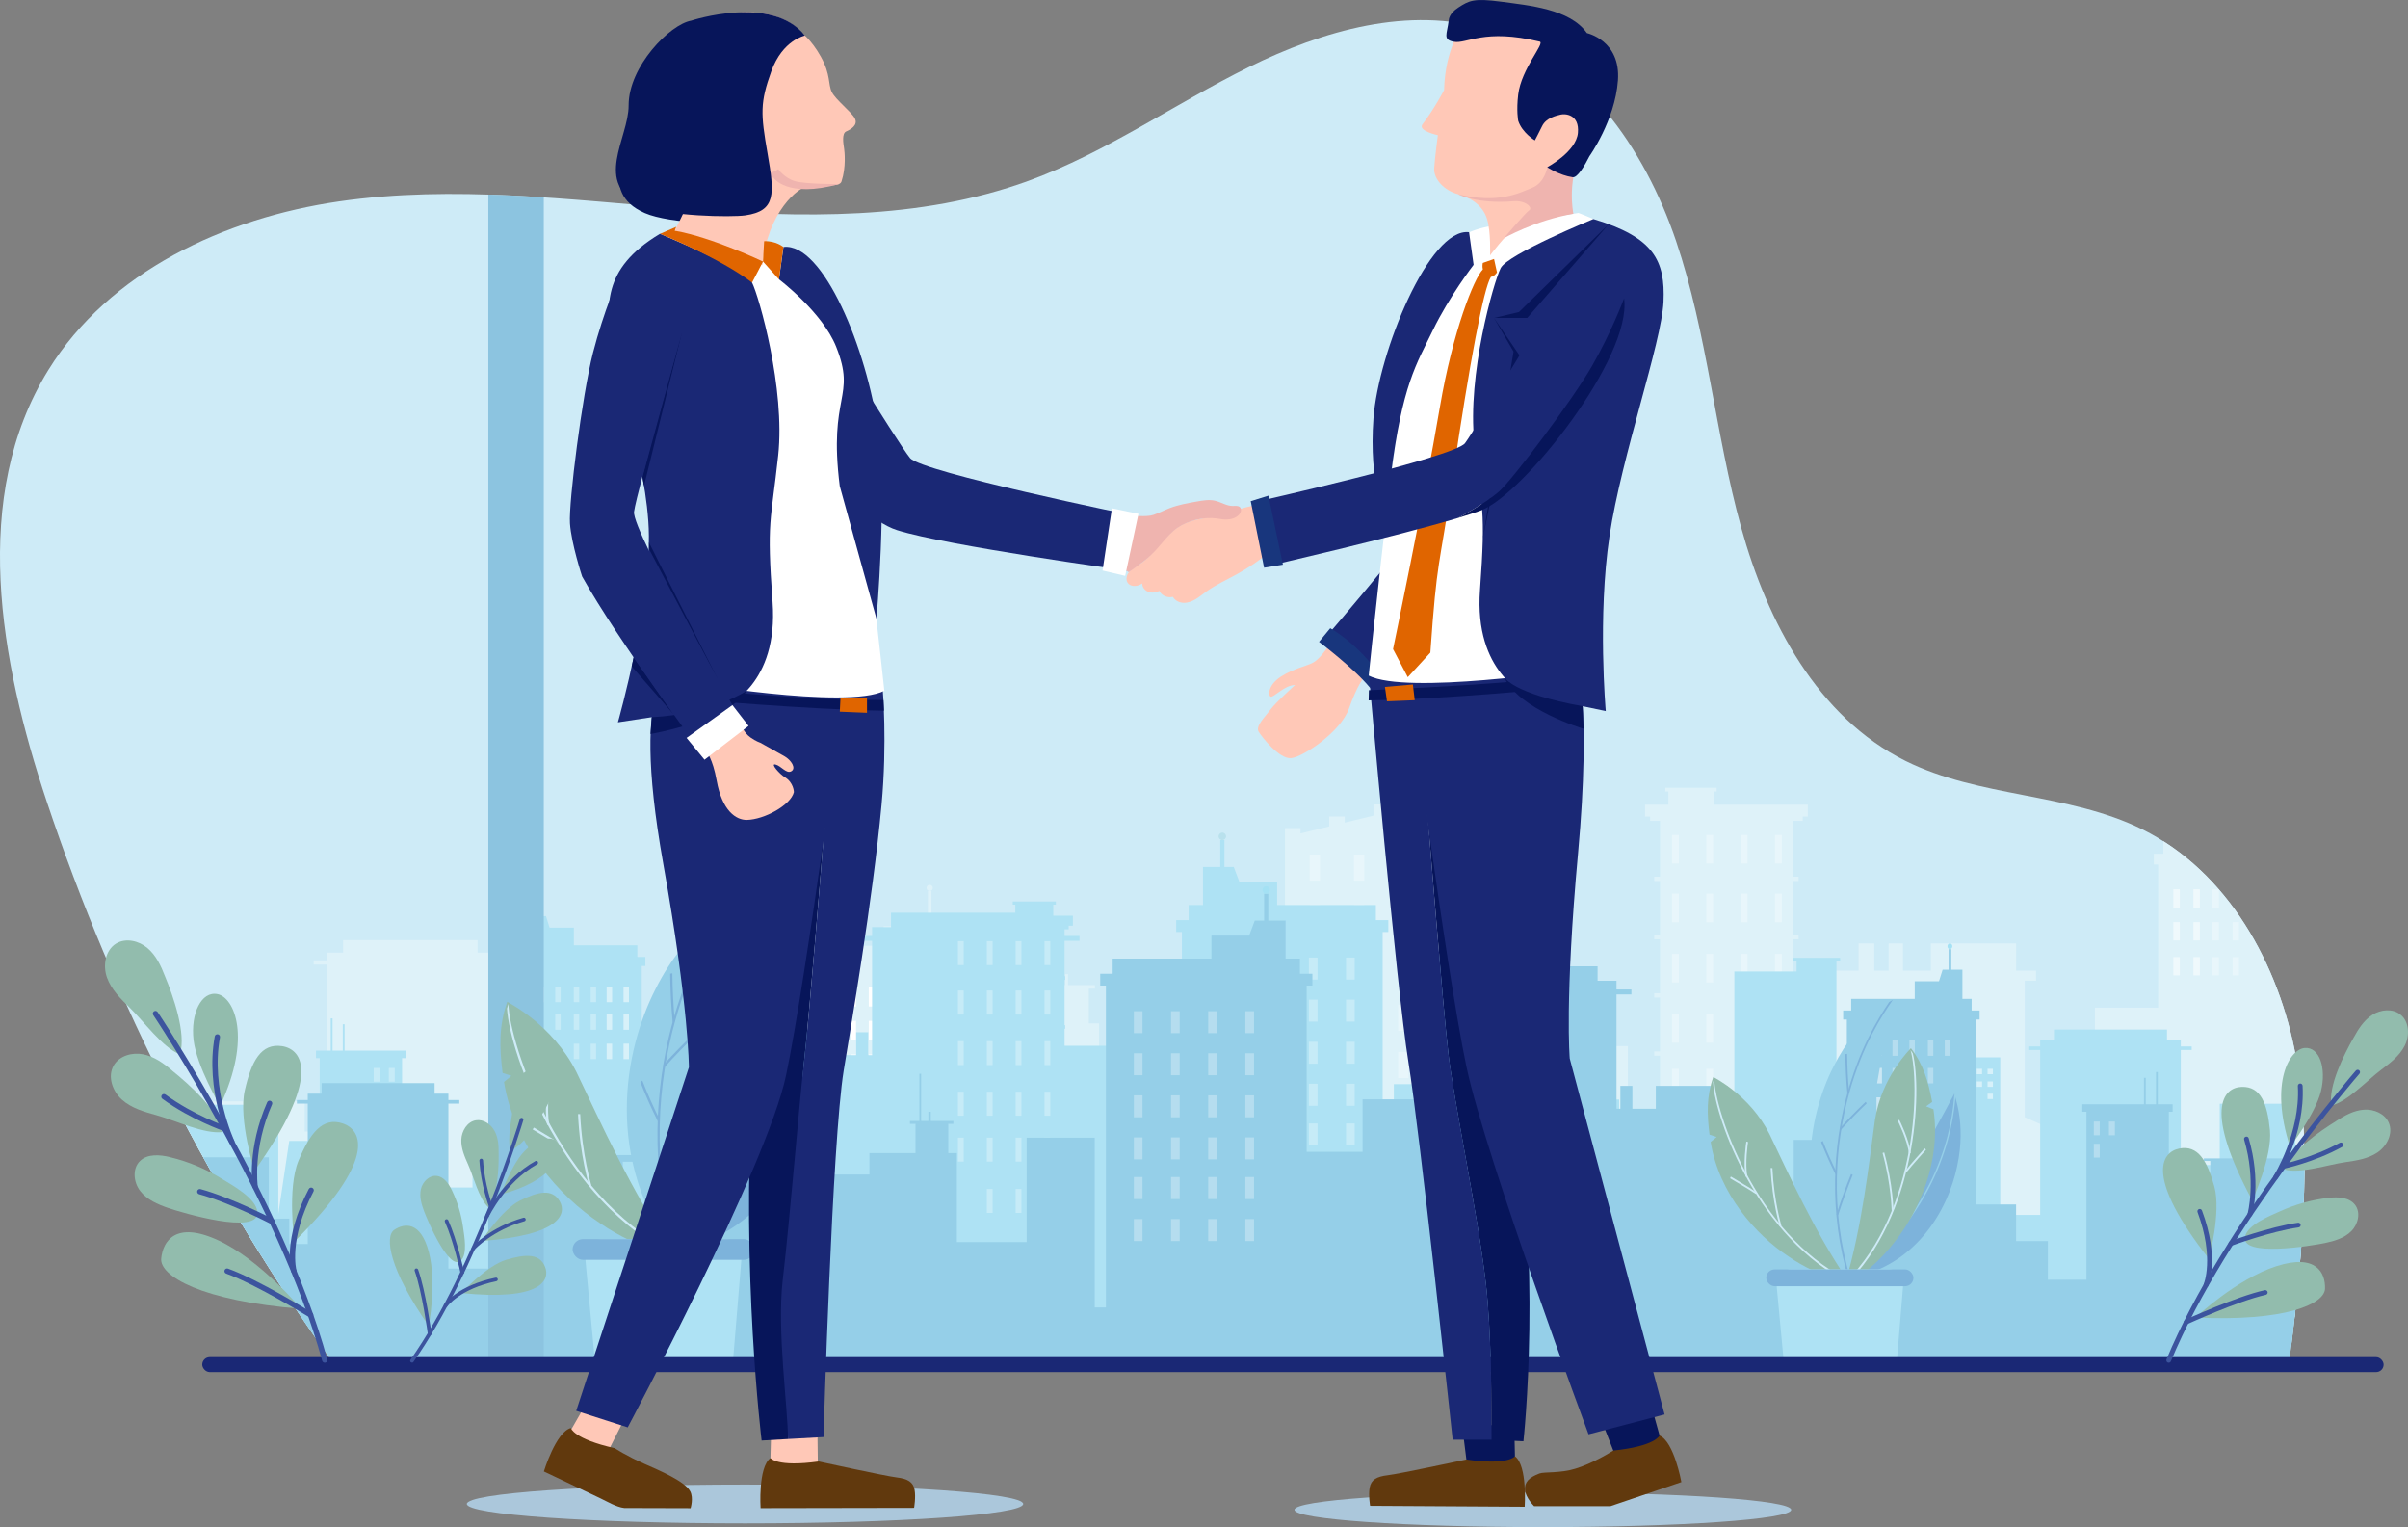 <?xml version="1.0" encoding="UTF-8"?>
<svg xmlns="http://www.w3.org/2000/svg" version="1.1" xmlns:xlink="http://www.w3.org/1999/xlink" viewBox="0 0 5162.4 3273.2">
  <rect x="0" y="0" width="5162.4" height="3273.2" fill="#808080" stroke="none"/>
  <defs>
    <style>
      .cls-1 {
        fill: #def2f9;
      }

      .cls-2 {
        fill: #8cc4e0;
      }

      .cls-3 {
        fill: #92bcad;
      }

      .cls-4 {
        fill: #a4e1f4;
      }

      .cls-5 {
        fill: #aee2f4;
      }

      .cls-6 {
        fill: #abc7db;
      }

      .cls-7 {
        fill: #3c549e;
      }

      .cls-8, .cls-9 {
        fill: #fff;
      }

      .cls-10 {
        fill: #07155a;
      }

      .cls-11 {
        fill: none;
      }

      .cls-12 {
        fill: #efb4af;
      }

      .cls-13 {
        fill: #18367d;
      }

      .cls-14 {
        opacity: .5;
      }

      .cls-15 {
        fill: #b9e1ed;
      }

      .cls-16 {
        fill: #ceebf7;
      }

      .cls-17 {
        fill: #95cfe8;
      }

      .cls-18 {
        fill: #7db3db;
      }

      .cls-9 {
        opacity: .3;
      }

      .cls-19 {
        fill: #ffc8b7;
      }

      .cls-20 {
        clip-path: url(#clippath);
      }

      .cls-21 {
        fill: #e06500;
      }

      .cls-22 {
        fill: #61390d;
      }

      .cls-23 {
        fill: #1a2875;
      }
    </style>
    <clipPath id="clippath">
      <path class="cls-11" d="M722.5,2932.5c-267.1-370.3-477.6-781.2-622.2-1214.3-101-302.5-164.4-654,3.4-925.2,130.5-210.9,377.8-325.7,623.2-361.3,245.4-35.5,494.8-3.4,742.1,16,247.2,19.4,502.7,25,735.6-60,166.6-60.8,313.5-165.2,472.5-243.8,159-78.6,343.3-131.7,513.2-80.6,201.2,60.6,335.5,254.2,402.9,453.2,67.4,199,83.6,411.7,139.6,614.2,56,202.5,164.1,406.4,352.1,500.1,158.2,78.9,349.3,68.3,507.7,146.7,183,90.5,293.4,288.7,329.9,489.6,36.5,200.9,10,463-16.6,665.4H722.5Z"/>
    </clipPath>
  </defs>
  <!-- Generator: Adobe Illustrator 28.7.2, SVG Export Plug-In . SVG Version: 1.2.0 Build 154)  -->
  <g>
    <g id="Background">
      <g>
        <path class="cls-16" d="M722.5,2932.5c-267.1-370.3-477.6-781.2-622.2-1214.3-101-302.5-164.4-654,3.4-925.2,130.5-210.9,377.8-325.7,623.2-361.3,245.4-35.5,494.8-3.4,742.1,16,247.2,19.4,502.7,25,735.6-60,166.6-60.8,313.5-165.2,472.5-243.8,159-78.6,343.3-131.7,513.2-80.6,201.2,60.6,335.5,254.2,402.9,453.2,67.4,199,83.6,411.7,139.6,614.2,56,202.5,164.1,406.4,352.1,500.1,158.2,78.9,349.3,68.3,507.7,146.7,183,90.5,293.4,288.7,329.9,489.6,36.5,200.9,10,463-16.6,665.4H722.5Z"/>
        <g class="cls-20">
          <g>
            <g>
              <g>
                <g>
                  <g>
                    <ellipse class="cls-1" cx="4889.8" cy="1666" rx="6.1" ry="7.3"/>
                    <polygon class="cls-1" points="298.9 2548.1 298.9 2443.4 349.3 2443.4 349.3 2386.6 362.3 2386.6 362.3 2360.7 653.2 2360.7 653.2 2425.4 700.3 2425.4 700.3 2067.4 672.5 2067.4 672.5 2058.3 700.3 2058.3 700.3 2041.9 735.6 2041.9 735.6 2015.1 1023.9 2015.1 1023.9 2041.9 1059.1 2041.9 1059.1 2058.3 1086.9 2058.3 1086.9 2067.4 1059.1 2067.4 1059.1 2488 1161 2488 1161 2086 1226.2 2086 1226.2 2062.9 1306.4 2062.9 1306.4 2086 1342.3 2086 1342.3 2198.6 1530.6 2198.6 1530.6 2215.5 1504 2215.5 1504 2401.9 1578.8 2401.9 1578.8 1908.6 1578.8 1867.1 1578.8 1841.3 1569.4 1841.3 1569.4 1832.3 1689.5 1832.3 1689.5 1841.3 1680.5 1841.3 1680.5 1867.1 1839.2 1867.1 1839.2 2027.1 1894.4 2027.1 1894.4 1985.5 1962.4 1985.5 1972.6 1958.4 1989.4 1958.4 1989.4 1910 1993.2 1910 1996.9 1910 1996.9 1958.4 2028.1 1958.4 2028.1 1985.5 2028.1 2016.8 2028.1 2027.1 2054 2027.1 2054 2054.4 2076.5 2054.4 2076.5 2075.7 2066.2 2075.7 2066.2 2366.7 2133.2 2366.7 2133.2 2193.5 2250.7 2193.5 2250.7 2119 2236.6 2119 2236.6 2111.5 2260.6 2111.5 2260.6 1991.1 2265.2 1991.1 2265.2 2111.5 2283.6 2111.5 2283.6 2088 2289.7 2088 2289.7 2111.5 2347.4 2111.5 2347.4 2119 2334.3 2119 2334.3 2193.5 2356.3 2193.5 2356.3 2420.6 2534.3 2420.6 2534.3 2154.3 2707.9 2154.3 2707.9 2587.3 2754.8 2587.3 2754.8 1775.1 2788.1 1775.1 2788.1 1786.4 2849.6 1771.4 2849.6 1750.1 2883 1750.1 2883 1763.2 2944.5 1748.2 2944.5 1724.2 2977.8 1724.2 2977.8 1740 3039.3 1725 3039.3 1703 3072.6 1703 3072.6 1716.8 3134.1 1701.8 3134.1 1680.5 3167.4 1680.5 3167.4 2507.6 3212.5 2507.6 3212.5 2242.1 3489.9 2242.1 3489.9 2607 3558.8 2607 3558.8 2512.6 3546.4 2512.6 3546.4 2503.3 3558.8 2503.3 3558.8 2387.7 3546.4 2387.7 3546.4 2378.5 3558.8 2378.5 3558.8 2262.9 3546.4 2262.9 3546.4 2253.6 3558.8 2253.6 3558.8 2138 3546.4 2138 3546.4 2128.8 3558.8 2128.8 3558.8 2013.2 3546.4 2013.2 3546.4 2003.9 3558.8 2003.9 3558.8 1888.3 3546.4 1888.3 3546.4 1879.1 3558.8 1879.1 3558.8 1759.5 3537.6 1759.5 3537.6 1750.2 3526.7 1750.2 3526.7 1724.8 3576.8 1724.8 3576.8 1696.6 3570.2 1696.6 3570.2 1688.5 3680.2 1688.5 3680.2 1696.6 3673.6 1696.6 3673.6 1724.8 3875.7 1724.8 3875.7 1750.2 3864.8 1750.2 3864.8 1759.5 3843.6 1759.5 3843.6 1879.1 3856 1879.1 3856 1888.3 3843.6 1888.3 3843.6 2003.9 3856 2003.9 3856 2013.2 3843.6 2013.2 3843.6 2128.8 3856 2128.8 3856 2138 3843.6 2138 3843.6 2253.6 3856 2253.6 3856 2262.9 3843.6 2262.9 3843.6 2378.5 3856 2378.5 3856 2387.7 3843.6 2387.7 3843.6 2503.3 3856 2503.3 3856 2507.6 3924.6 2507.6 3924.6 2102 3913.8 2102 3913.8 2080.5 3984.5 2080.5 3984.5 2022.1 4018.2 2022.1 4018.2 2080.5 4048.9 2080.5 4048.9 2022.1 4079.7 2022.1 4079.7 2080.5 4139.4 2080.5 4139.4 2022.1 4322.3 2022.1 4322.3 2080.5 4365 2080.5 4365 2102 4340.7 2102 4340.7 2394.6 4491.2 2461.3 4491.2 2159.8 4626.8 2159.8 4626.8 1853 4617.4 1853 4617.4 1829.8 4637.8 1829.8 4637.8 1800.2 4799.9 1800.2 4799.9 1755.2 4861.8 1755.2 4871.1 1725.8 4886.4 1725.8 4886.4 1673.3 4889.8 1673.3 4893.2 1673.3 4893.2 1725.8 4921.6 1725.8 4921.6 1755.2 4921.6 1789.1 4921.6 1800.2 4945.1 1800.2 4945.1 1829.8 4965.5 1829.8 4965.5 1853 4956.2 1853 4956.2 2324.5 5058.5 2324.5 5058.5 2516.4 5138 2516.4 5138 2822.8 5058.5 2822.8 5010.1 2822.8 4956.2 2822.8 4911.1 2822.8 4659.3 2822.8 4626.8 2822.8 4575.3 2822.8 4491.2 2822.8 4340.7 2822.8 4338.5 2822.8 4125.8 2822.8 3924.6 2822.8 3843.6 2822.8 3791.3 2822.8 3680.2 2822.8 3558.8 2822.8 3489.9 2822.8 3474.5 2822.8 3441.8 2822.8 3212.5 2822.8 3167.4 2822.8 3150.8 2822.8 3134.1 2822.8 3125.5 2822.8 3072.6 2822.8 3039.3 2822.8 2977.8 2822.8 2972.3 2822.8 2944.5 2822.8 2883 2822.8 2849.6 2822.8 2788.1 2822.8 2771.5 2822.8 2754.8 2822.8 2586 2822.8 2537.3 2822.8 2356.3 2822.8 2315.7 2822.8 2201.1 2822.8 2133.2 2822.8 2066.2 2822.8 1839.2 2822.8 1766.1 2822.8 1704.3 2822.8 1704 2822.8 1578.8 2822.8 1504 2822.8 1482.8 2822.8 1342.3 2822.8 1306.4 2822.8 1226.2 2822.8 1161 2822.8 1059.1 2822.8 947 2822.8 847.4 2822.8 819.3 2822.8 804.4 2822.8 766.7 2822.8 700.3 2822.8 653.2 2822.8 635.3 2822.8 610.4 2822.8 497.6 2822.8 490 2822.8 468.8 2822.8 394.7 2822.8 362.3 2822.8 349.3 2822.8 298.9 2822.8 215.1 2822.8 215.1 2548.1 298.9 2548.1"/>
                    <path class="cls-1" d="M1986.4,1903.2c0-3.7,3-6.7,6.7-6.7,3.7,0,6.7,3,6.7,6.7,0,3.7-3,6.7-6.7,6.7-3.7,0-6.7-3-6.7-6.7Z"/>
                  </g>
                  <rect class="cls-8" x="1862.5" y="2115.9" width="10.8" height="41.5" transform="translate(3735.8 4273.3) rotate(-180)"/>
                  <rect class="cls-8" x="1824.4" y="2115.9" width="10.8" height="41.5" transform="translate(3659.6 4273.3) rotate(-180)"/>
                  <rect class="cls-8" x="1779.8" y="2115.9" width="10.8" height="41.5" transform="translate(3570.5 4273.3) rotate(-180)"/>
                  <rect class="cls-8" x="1741.7" y="2115.9" width="10.8" height="41.5" transform="translate(3494.2 4273.3) rotate(-180)"/>
                  <rect class="cls-8" x="1947.2" y="2115.9" width="10.8" height="41.5" transform="translate(3905.2 4273.3) rotate(-180)"/>
                  <rect class="cls-8" x="1909.1" y="2115.9" width="10.8" height="41.5" transform="translate(3828.9 4273.3) rotate(-180)"/>
                  <rect class="cls-8" x="1862.5" y="2188" width="10.8" height="41.5" transform="translate(3735.8 4417.5) rotate(-180)"/>
                  <rect class="cls-8" x="1824.4" y="2188" width="10.8" height="41.5" transform="translate(3659.6 4417.5) rotate(-180)"/>
                  <rect class="cls-8" x="1779.8" y="2188" width="10.8" height="41.5" transform="translate(3570.5 4417.5) rotate(-180)"/>
                  <rect class="cls-8" x="1741.7" y="2188" width="10.8" height="41.5" transform="translate(3494.2 4417.5) rotate(-180)"/>
                  <rect class="cls-8" x="1947.2" y="2188" width="10.8" height="41.5" transform="translate(3905.2 4417.5) rotate(-180)"/>
                  <rect class="cls-8" x="1909.1" y="2188" width="10.8" height="41.5" transform="translate(3828.9 4417.5) rotate(-180)"/>
                  <rect class="cls-8" x="1862.5" y="2260.1" width="10.8" height="41.5" transform="translate(3735.8 4561.7) rotate(-180)"/>
                  <rect class="cls-8" x="1824.4" y="2260.1" width="10.8" height="41.5" transform="translate(3659.6 4561.7) rotate(-180)"/>
                  <rect class="cls-8" x="1779.8" y="2260.1" width="10.8" height="41.5" transform="translate(3570.5 4561.7) rotate(-180)"/>
                  <rect class="cls-8" x="1741.7" y="2260.1" width="10.8" height="41.5" transform="translate(3494.2 4561.7) rotate(-180)"/>
                  <rect class="cls-8" x="1947.2" y="2260.1" width="10.8" height="41.5" transform="translate(3905.2 4561.7) rotate(-180)"/>
                  <rect class="cls-8" x="1909.1" y="2260.1" width="10.8" height="41.5" transform="translate(3828.9 4561.7) rotate(-180)"/>
                </g>
                <g>
                  <g class="cls-14">
                    <rect class="cls-8" x="1179.7" y="2115.2" width="13.7" height="13.7"/>
                    <rect class="cls-8" x="1207.3" y="2115.2" width="13.7" height="13.7"/>
                    <rect class="cls-8" x="1179.7" y="2147.5" width="13.7" height="13.7"/>
                    <rect class="cls-8" x="1207.3" y="2147.5" width="13.7" height="13.7"/>
                    <rect class="cls-8" x="1179.7" y="2178.6" width="13.7" height="13.7"/>
                    <rect class="cls-8" x="1237.9" y="2115.2" width="13.7" height="13.7"/>
                  </g>
                  <rect class="cls-9" x="2807.8" y="1831.6" width="22.1" height="56.1"/>
                  <rect class="cls-9" x="2807.8" y="1938.9" width="22.1" height="56.1"/>
                  <rect class="cls-9" x="2807.8" y="2046.2" width="22.1" height="56.1"/>
                  <rect class="cls-9" x="2807.8" y="2153.5" width="22.1" height="56.1"/>
                  <rect class="cls-9" x="2807.8" y="2254.6" width="22.1" height="56.1"/>
                  <rect class="cls-9" x="2807.8" y="2361.9" width="22.1" height="56.1"/>
                  <rect class="cls-9" x="2902.7" y="1831.6" width="22.1" height="56.1"/>
                  <rect class="cls-9" x="2902.7" y="1938.9" width="22.1" height="56.1"/>
                  <rect class="cls-9" x="2902.7" y="2046.2" width="22.1" height="56.1"/>
                  <rect class="cls-9" x="2902.7" y="2153.5" width="22.1" height="56.1"/>
                  <rect class="cls-9" x="2902.7" y="2254.6" width="22.1" height="56.1"/>
                  <rect class="cls-9" x="2902.7" y="2361.9" width="22.1" height="56.1"/>
                  <rect class="cls-9" x="2997.5" y="1831.6" width="22.1" height="56.1"/>
                  <rect class="cls-9" x="2997.5" y="1938.9" width="22.1" height="56.1"/>
                  <rect class="cls-9" x="2997.5" y="2046.2" width="22.1" height="56.1"/>
                  <rect class="cls-9" x="2997.5" y="2153.5" width="22.1" height="56.1"/>
                  <rect class="cls-9" x="2997.5" y="2254.6" width="22.1" height="56.1"/>
                  <rect class="cls-9" x="2997.5" y="2361.9" width="22.1" height="56.1"/>
                  <rect class="cls-9" x="3092.3" y="1831.6" width="22.1" height="56.1"/>
                  <rect class="cls-9" x="3092.3" y="1938.9" width="22.1" height="56.1"/>
                  <rect class="cls-9" x="3092.3" y="2046.2" width="22.1" height="56.1"/>
                  <rect class="cls-9" x="3092.3" y="2153.5" width="22.1" height="56.1"/>
                  <rect class="cls-9" x="3092.3" y="2254.6" width="22.1" height="56.1"/>
                  <rect class="cls-9" x="3092.3" y="2361.9" width="22.1" height="56.1"/>
                  <rect class="cls-9" x="4659.3" y="1906.1" width="13.8" height="39.2"/>
                  <rect class="cls-9" x="4702.4" y="1906.1" width="13.8" height="39.2"/>
                  <rect class="cls-9" x="4659.3" y="1906.1" width="13.8" height="39.2"/>
                  <rect class="cls-9" x="4702.4" y="1906.1" width="13.8" height="39.2"/>
                  <rect class="cls-9" x="4743.2" y="1906.1" width="13.8" height="39.2"/>
                  <rect class="cls-9" x="4786.3" y="1906.1" width="13.8" height="39.2"/>
                  <rect class="cls-9" x="4659.3" y="1976.5" width="13.8" height="39.2"/>
                  <rect class="cls-9" x="4702.4" y="1976.5" width="13.8" height="39.2"/>
                  <rect class="cls-9" x="4659.3" y="1976.5" width="13.8" height="39.2"/>
                  <rect class="cls-9" x="4702.4" y="1976.5" width="13.8" height="39.2"/>
                  <rect class="cls-9" x="4743.2" y="1976.5" width="13.8" height="39.2"/>
                  <rect class="cls-9" x="4786.3" y="1976.5" width="13.8" height="39.2"/>
                  <rect class="cls-9" x="4659.3" y="2051.4" width="13.8" height="39.2"/>
                  <rect class="cls-9" x="4702.4" y="2051.4" width="13.8" height="39.2"/>
                  <rect class="cls-9" x="4659.3" y="2051.4" width="13.8" height="39.2"/>
                  <rect class="cls-9" x="4702.4" y="2051.4" width="13.8" height="39.2"/>
                  <rect class="cls-9" x="4743.2" y="2051.4" width="13.8" height="39.2"/>
                  <rect class="cls-9" x="4786.3" y="2051.4" width="13.8" height="39.2"/>
                  <rect class="cls-9" x="4833.5" y="1906.1" width="13.8" height="39.2"/>
                  <rect class="cls-9" x="4833.5" y="1976.5" width="13.8" height="39.2"/>
                  <rect class="cls-9" x="4876.6" y="1906.1" width="13.8" height="39.2"/>
                  <rect class="cls-9" x="3584.5" y="1789.6" width="14.8" height="61.2"/>
                  <rect class="cls-9" x="3658" y="1789.6" width="14.8" height="61.2"/>
                  <rect class="cls-9" x="3731.6" y="1789.6" width="14.8" height="61.2"/>
                  <rect class="cls-9" x="3805.2" y="1789.6" width="14.8" height="61.2"/>
                  <rect class="cls-9" x="3584.5" y="1915.5" width="14.8" height="61.2"/>
                  <rect class="cls-9" x="3658" y="1915.5" width="14.8" height="61.2"/>
                  <rect class="cls-9" x="3731.6" y="1915.5" width="14.8" height="61.2"/>
                  <rect class="cls-9" x="3805.2" y="1915.5" width="14.8" height="61.2"/>
                  <rect class="cls-9" x="3584.5" y="2044.6" width="14.8" height="61.2"/>
                  <rect class="cls-9" x="3658" y="2044.6" width="14.8" height="61.2"/>
                  <rect class="cls-9" x="3731.6" y="2044.6" width="14.8" height="61.2"/>
                  <rect class="cls-9" x="3805.2" y="2044.6" width="14.8" height="61.2"/>
                  <rect class="cls-9" x="3584.5" y="2173.7" width="14.8" height="61.2"/>
                  <rect class="cls-9" x="3658" y="2173.7" width="14.8" height="61.2"/>
                  <rect class="cls-9" x="3731.6" y="2173.7" width="14.8" height="61.2"/>
                  <rect class="cls-9" x="3805.2" y="2173.7" width="14.8" height="61.2"/>
                  <rect class="cls-9" x="3584.5" y="2290.9" width="14.8" height="61.2"/>
                  <rect class="cls-9" x="3658" y="2290.9" width="14.8" height="61.2"/>
                  <rect class="cls-9" x="3731.6" y="2290.9" width="14.8" height="61.2"/>
                  <rect class="cls-9" x="3584.5" y="2421.7" width="14.8" height="61.2"/>
                  <rect class="cls-9" x="3658" y="2421.7" width="14.8" height="61.2"/>
                  <rect class="cls-9" x="3731.6" y="2421.7" width="14.8" height="61.2"/>
                  <rect class="cls-9" x="3805.2" y="2290.9" width="14.8" height="61.2"/>
                </g>
              </g>
              <g>
                <g>
                  <polygon class="cls-5" points="610.4 2368 610.4 2373.5 596.7 2373.5 596.7 2602 620.1 2445.4 685.4 2445.4 685.4 2268 677.4 2268 677.4 2251.9 709.1 2251.9 709.1 2182.8 713 2182.8 713 2251.9 734.9 2251.9 734.9 2195.3 738.8 2195.3 738.8 2251.9 871 2251.9 871 2268 862 2268 862 2628 944.7 2628 944.7 2545.3 1013 2545.3 1013 2466.7 1098.9 2466.7 1098.9 2070.5 1091.1 2070.5 1091.1 2051 1108.3 2051 1108.3 2026.1 1128 2026.1 1128 2016.8 1128 1988.3 1128 1963.6 1151.9 1963.6 1151.9 1919.5 1154.7 1919.5 1157.6 1919.5 1157.6 1963.6 1170.5 1963.6 1178.2 1988.3 1230.3 1988.3 1230.3 2026.1 1366.4 2026.1 1366.4 2051 1383.6 2051 1383.6 2070.5 1375.8 2070.5 1375.8 2328.3 1489.7 2328.3 1489.7 2455.7 1616.1 2455.7 1616.1 2279.7 1595.7 2279.7 1595.7 2261.6 1631.6 2261.6 1631.6 2212.6 1785.3 2212.6 1785.3 2261.6 1835.5 2261.6 1835.5 2212.6 1861.3 2212.6 1861.3 2261.6 1869.6 2261.6 1869.6 2016.5 1837.6 2016.5 1837.6 2006 1869.6 2006 1869.6 1987.2 1910.2 1987.2 1910.2 1956.3 2176.7 1956.3 2176.7 1939 2171.2 1939 2171.2 1932.2 2263.6 1932.2 2263.6 1939 2258.1 1939 2258.1 1962.7 2300.1 1962.7 2300.1 1984.1 2291.1 1984.1 2291.1 1991.9 2282.3 1991.9 2282.3 2006 2314.3 2006 2314.3 2016.5 2282.3 2016.5 2282.3 2092.4 2283.6 2092.4 2283.6 2100.2 2282.3 2100.2 2282.3 2197.3 2283.6 2197.3 2283.6 2205.1 2282.3 2205.1 2282.3 2241.4 2414 2241.4 2414 2353.9 2533.8 2353.9 2533.8 1997.6 2521.6 1997.6 2521.6 1972.2 2548.3 1972.2 2548.3 1939.8 2579 1939.8 2579 1927.6 2579 1890.4 2579 1858.2 2616.1 1858.2 2616.1 1800.6 2620.5 1800.6 2625 1800.6 2625 1858.2 2645 1858.2 2657.1 1890.4 2738 1890.4 2738 1939.8 2949.7 1939.8 2949.7 1972.2 2976.4 1972.2 2976.4 1997.6 2964.2 1997.6 2964.2 2687.6 2988.2 2687.6 2988.2 2323.7 3134.1 2323.7 3134.1 2547.4 3283.7 2547.4 3283.7 2356.6 3302.2 2356.6 3302.2 2294 3291.2 2294 3291.2 2287.7 3339.6 2287.7 3339.6 2268 3344.8 2268 3344.8 2287.7 3360.3 2287.7 3360.3 2186.5 3364.2 2186.5 3364.2 2287.7 3384.3 2287.7 3384.3 2294 3372.5 2294 3372.5 2356.6 3471.2 2356.6 3471.2 2402.5 3718.2 2402.5 3718.2 2082.3 3851.6 2082.3 3851.6 2060.6 3844 2060.6 3844 2053 3945 2053 3945 2060.6 3937.1 2060.6 3937.1 2082.3 3937.1 2117.2 3937.1 2531.7 4000 2531.7 4000 2375.1 3977.6 2375.1 3977.6 2360.9 4135.8 2360.9 4135.8 2266.3 4166 2266.3 4166 2246.9 4233.4 2246.9 4233.4 2266.3 4288.2 2266.3 4288.2 2604.1 4373.8 2604.1 4373.8 2250.6 4350.4 2250.6 4350.4 2243 4373.8 2243 4373.8 2229.2 4403.4 2229.2 4403.4 2206.7 4645.7 2206.7 4645.7 2229.2 4675.3 2229.2 4675.3 2243 4698.7 2243 4698.7 2250.6 4675.3 2250.6 4675.3 2551.5 4714.9 2551.5 4714.9 2497.1 4758.8 2497.1 4758.8 2365.7 4920.9 2365.7 4920.9 2497.1 4959.4 2497.1 4959.4 2518.9 4970.3 2518.9 4970.3 2566.6 5012.6 2566.6 5012.6 2654.6 5083.1 2654.6 5083.1 2885.5 5012.6 2885.5 4970.3 2885.5 4959.4 2885.5 4932.1 2885.5 4869.8 2885.5 4852 2885.5 4845.7 2885.5 4750.9 2885.5 4729.9 2885.5 4714.9 2885.5 4675.3 2885.5 4619.5 2885.5 4587.8 2885.5 4575.3 2885.5 4551.7 2885.5 4468 2885.5 4373.8 2885.5 4288.2 2885.5 4233.4 2885.5 4166 2885.5 4135.8 2885.5 4017.8 2885.5 4000 2885.5 3937.1 2885.5 3831.6 2885.5 3779.7 2885.5 3768.3 2885.5 3718.2 2885.5 3471.2 2885.5 3414.1 2885.5 3317.8 2885.5 3283.7 2885.5 3131.6 2885.5 3090.7 2885.5 2948.8 2885.5 2934.8 2885.5 2920.8 2885.5 2869.1 2885.5 2841.1 2885.5 2789.5 2885.5 2766.1 2885.5 2761.5 2885.5 2744.1 2885.5 2709.8 2885.5 2681.8 2885.5 2671.2 2885.5 2637.4 2885.5 2630.1 2885.5 2616.1 2885.5 2602.1 2885.5 2564.3 2885.5 2524.3 2885.5 2371.6 2885.5 2357.1 2885.5 2344 2885.5 2336.6 2885.5 2331.1 2885.5 2282.3 2885.5 2273.2 2885.5 2171.2 2885.5 2162.6 2885.5 2077.8 2885.5 2033.9 2885.5 1965.8 2885.5 1869.6 2885.5 1796.8 2885.5 1618 2885.5 1616.1 2885.5 1489.7 2885.5 1419 2885.5 1375.8 2885.5 1348.4 2885.5 1136.8 2885.5 1098.9 2885.5 1053.6 2885.5 1013 2885.5 862 2885.5 749.7 2885.5 726.7 2885.5 685.4 2885.5 631.9 2885.5 596.7 2885.5 470.4 2885.5 434.3 2885.5 321.3 2885.5 321.3 2373.5 307.6 2373.5 307.6 2368 610.4 2368"/>
                  <ellipse class="cls-15" cx="1154.7" cy="1913.4" rx="5.2" ry="6.1"/>
                  <path class="cls-15" d="M2612.5,1792.6c0-4.4,3.6-8,8-8s8,3.6,8,8c0,4.4-3.6,8-8,8-4.4,0-8-3.6-8-8Z"/>
                </g>
                <g>
                  <g class="cls-14">
                    <rect class="cls-8" x="4260.9" y="2290.8" width="11.5" height="11.5" transform="translate(8533.4 4593.2) rotate(-180)"/>
                    <rect class="cls-8" x="4237.8" y="2290.8" width="11.5" height="11.5" transform="translate(8487.1 4593.2) rotate(-180)"/>
                    <rect class="cls-8" x="4260.9" y="2317.9" width="11.5" height="11.5" transform="translate(8533.4 4647.4) rotate(-180)"/>
                    <rect class="cls-8" x="4237.8" y="2317.9" width="11.5" height="11.5" transform="translate(8487.1 4647.4) rotate(-180)"/>
                    <rect class="cls-8" x="4260.9" y="2344.1" width="11.5" height="11.5" transform="translate(8533.4 4699.8) rotate(-180)"/>
                    <rect class="cls-8" x="4212" y="2290.8" width="11.5" height="11.5" transform="translate(8435.6 4593.2) rotate(-180)"/>
                  </g>
                  <rect class="cls-9" x="2885.7" y="2052.5" width="18.6" height="47.1" transform="translate(5790 4152.1) rotate(-180)"/>
                  <rect class="cls-9" x="2885.7" y="2142.7" width="18.6" height="47.1" transform="translate(5790 4332.4) rotate(-180)"/>
                  <rect class="cls-9" x="2885.7" y="2232.8" width="18.6" height="47.1" transform="translate(5790 4512.8) rotate(-180)"/>
                  <rect class="cls-9" x="2885.7" y="2323" width="18.6" height="47.1" transform="translate(5790 4693.1) rotate(-180)"/>
                  <rect class="cls-9" x="2885.7" y="2408" width="18.6" height="47.1" transform="translate(5790 4863.1) rotate(-180)"/>
                  <rect class="cls-9" x="2885.7" y="2498.1" width="18.6" height="47.1" transform="translate(5790 5043.4) rotate(-180)"/>
                  <rect class="cls-9" x="2806" y="2052.5" width="18.6" height="47.1" transform="translate(5630.6 4152.1) rotate(-180)"/>
                  <rect class="cls-9" x="2806" y="2142.7" width="18.6" height="47.1" transform="translate(5630.6 4332.4) rotate(-180)"/>
                  <rect class="cls-9" x="2806" y="2232.8" width="18.6" height="47.1" transform="translate(5630.6 4512.8) rotate(-180)"/>
                  <rect class="cls-9" x="2806" y="2323" width="18.6" height="47.1" transform="translate(5630.6 4693.1) rotate(-180)"/>
                  <rect class="cls-9" x="2806" y="2408" width="18.6" height="47.1" transform="translate(5630.6 4863.1) rotate(-180)"/>
                  <rect class="cls-9" x="2806" y="2498.1" width="18.6" height="47.1" transform="translate(5630.6 5043.4) rotate(-180)"/>
                  <rect class="cls-9" x="2726.3" y="2052.5" width="18.6" height="47.1" transform="translate(5471.3 4152.1) rotate(-180)"/>
                  <rect class="cls-9" x="2726.3" y="2142.7" width="18.6" height="47.1" transform="translate(5471.3 4332.4) rotate(-180)"/>
                  <rect class="cls-9" x="2726.3" y="2232.8" width="18.6" height="47.1" transform="translate(5471.3 4512.8) rotate(-180)"/>
                  <rect class="cls-9" x="2726.3" y="2323" width="18.6" height="47.1" transform="translate(5471.3 4693.1) rotate(-180)"/>
                  <rect class="cls-9" x="2726.3" y="2408" width="18.6" height="47.1" transform="translate(5471.3 4863.1) rotate(-180)"/>
                  <rect class="cls-9" x="2726.3" y="2498.1" width="18.6" height="47.1" transform="translate(5471.3 5043.4) rotate(-180)"/>
                  <rect class="cls-9" x="2646.7" y="2052.5" width="18.6" height="47.1" transform="translate(5311.9 4152.1) rotate(-180)"/>
                  <rect class="cls-9" x="2646.7" y="2142.7" width="18.6" height="47.1" transform="translate(5311.9 4332.4) rotate(-180)"/>
                  <rect class="cls-9" x="2646.7" y="2232.8" width="18.6" height="47.1" transform="translate(5311.9 4512.8) rotate(-180)"/>
                  <rect class="cls-9" x="2646.7" y="2323" width="18.6" height="47.1" transform="translate(5311.9 4693.1) rotate(-180)"/>
                  <rect class="cls-9" x="2646.7" y="2408" width="18.6" height="47.1" transform="translate(5311.9 4863.1) rotate(-180)"/>
                  <rect class="cls-9" x="2646.7" y="2498.1" width="18.6" height="47.1" transform="translate(5311.9 5043.4) rotate(-180)"/>
                  <rect class="cls-9" x="1336.9" y="2115.1" width="11.6" height="33" transform="translate(2685.3 4263.1) rotate(-180)"/>
                  <rect class="cls-9" x="1300.6" y="2115.1" width="11.6" height="33" transform="translate(2612.8 4263.1) rotate(-180)"/>
                  <rect class="cls-9" x="1336.9" y="2115.1" width="11.6" height="33" transform="translate(2685.3 4263.1) rotate(-180)"/>
                  <rect class="cls-9" x="1300.6" y="2115.1" width="11.6" height="33" transform="translate(2612.8 4263.1) rotate(-180)"/>
                  <rect class="cls-9" x="1266.4" y="2115.1" width="11.6" height="33" transform="translate(2544.3 4263.1) rotate(-180)"/>
                  <rect class="cls-9" x="1230.1" y="2115.1" width="11.6" height="33" transform="translate(2471.8 4263.1) rotate(-180)"/>
                  <rect class="cls-9" x="1336.9" y="2174.2" width="11.6" height="33" transform="translate(2685.3 4381.4) rotate(-180)"/>
                  <rect class="cls-9" x="1300.6" y="2174.2" width="11.6" height="33" transform="translate(2612.8 4381.4) rotate(-180)"/>
                  <rect class="cls-9" x="1336.9" y="2174.2" width="11.6" height="33" transform="translate(2685.3 4381.4) rotate(-180)"/>
                  <rect class="cls-9" x="1300.6" y="2174.2" width="11.6" height="33" transform="translate(2612.8 4381.4) rotate(-180)"/>
                  <rect class="cls-9" x="1266.4" y="2174.2" width="11.6" height="33" transform="translate(2544.3 4381.4) rotate(-180)"/>
                  <rect class="cls-9" x="1230.1" y="2174.2" width="11.6" height="33" transform="translate(2471.8 4381.4) rotate(-180)"/>
                  <rect class="cls-9" x="1336.9" y="2237.2" width="11.6" height="33" transform="translate(2685.3 4507.3) rotate(-180)"/>
                  <rect class="cls-9" x="1300.6" y="2237.2" width="11.6" height="33" transform="translate(2612.8 4507.3) rotate(-180)"/>
                  <rect class="cls-9" x="1336.9" y="2237.2" width="11.6" height="33" transform="translate(2685.3 4507.3) rotate(-180)"/>
                  <rect class="cls-9" x="1300.6" y="2237.2" width="11.6" height="33" transform="translate(2612.8 4507.3) rotate(-180)"/>
                  <rect class="cls-9" x="1266.4" y="2237.2" width="11.6" height="33" transform="translate(2544.3 4507.3) rotate(-180)"/>
                  <rect class="cls-9" x="1230.1" y="2237.2" width="11.6" height="33" transform="translate(2471.8 4507.3) rotate(-180)"/>
                  <rect class="cls-9" x="1190.5" y="2115.1" width="11.6" height="33" transform="translate(2392.5 4263.1) rotate(-180)"/>
                  <rect class="cls-9" x="1190.5" y="2174.2" width="11.6" height="33" transform="translate(2392.5 4381.4) rotate(-180)"/>
                  <rect class="cls-9" x="1154.2" y="2115.1" width="11.6" height="33" transform="translate(2320 4263.1) rotate(-180)"/>
                  <rect class="cls-9" x="2239.2" y="2017.2" width="12.4" height="51.4" transform="translate(4490.9 4085.8) rotate(-180)"/>
                  <rect class="cls-9" x="2177.4" y="2017.2" width="12.4" height="51.4" transform="translate(4367.2 4085.8) rotate(-180)"/>
                  <rect class="cls-9" x="2115.6" y="2017.2" width="12.4" height="51.4" transform="translate(4243.6 4085.8) rotate(-180)"/>
                  <rect class="cls-9" x="2053.8" y="2017.2" width="12.4" height="51.4" transform="translate(4119.9 4085.8) rotate(-180)"/>
                  <rect class="cls-9" x="2239.2" y="2123" width="12.4" height="51.4" transform="translate(4490.9 4297.5) rotate(-180)"/>
                  <rect class="cls-9" x="2177.4" y="2123" width="12.4" height="51.4" transform="translate(4367.2 4297.5) rotate(-180)"/>
                  <rect class="cls-9" x="2115.6" y="2123" width="12.4" height="51.4" transform="translate(4243.6 4297.5) rotate(-180)"/>
                  <rect class="cls-9" x="2053.8" y="2123" width="12.4" height="51.4" transform="translate(4119.9 4297.5) rotate(-180)"/>
                  <rect class="cls-9" x="2239.2" y="2231.5" width="12.4" height="51.4" transform="translate(4490.9 4514.4) rotate(-180)"/>
                  <rect class="cls-9" x="2177.4" y="2231.5" width="12.4" height="51.4" transform="translate(4367.2 4514.4) rotate(-180)"/>
                  <rect class="cls-9" x="2115.6" y="2231.5" width="12.4" height="51.4" transform="translate(4243.6 4514.4) rotate(-180)"/>
                  <rect class="cls-9" x="2053.8" y="2231.5" width="12.4" height="51.4" transform="translate(4119.9 4514.4) rotate(-180)"/>
                  <rect class="cls-9" x="2239.2" y="2339.9" width="12.4" height="51.4" transform="translate(4490.9 4731.3) rotate(-180)"/>
                  <rect class="cls-9" x="2177.4" y="2339.9" width="12.4" height="51.4" transform="translate(4367.2 4731.3) rotate(-180)"/>
                  <rect class="cls-9" x="2115.6" y="2339.9" width="12.4" height="51.4" transform="translate(4243.6 4731.3) rotate(-180)"/>
                  <rect class="cls-9" x="2053.8" y="2339.9" width="12.4" height="51.4" transform="translate(4119.9 4731.3) rotate(-180)"/>
                  <rect class="cls-9" x="2239.2" y="2438.5" width="12.4" height="51.4" transform="translate(4490.9 4928.3) rotate(-180)"/>
                  <rect class="cls-9" x="2177.4" y="2438.5" width="12.4" height="51.4" transform="translate(4367.2 4928.3) rotate(-180)"/>
                  <rect class="cls-9" x="2115.6" y="2438.5" width="12.4" height="51.4" transform="translate(4243.6 4928.3) rotate(-180)"/>
                  <rect class="cls-9" x="2239.2" y="2548.3" width="12.4" height="51.4" transform="translate(4490.9 5148.1) rotate(-180)"/>
                  <rect class="cls-9" x="2177.4" y="2548.3" width="12.4" height="51.4" transform="translate(4367.2 5148.1) rotate(-180)"/>
                  <rect class="cls-9" x="2115.6" y="2548.3" width="12.4" height="51.4" transform="translate(4243.6 5148.1) rotate(-180)"/>
                  <rect class="cls-9" x="2053.8" y="2438.5" width="12.4" height="51.4" transform="translate(4119.9 4928.3) rotate(-180)"/>
                  <rect class="cls-9" x="833.7" y="2289" width="12.7" height="29.5" transform="translate(1680 4607.6) rotate(-180)"/>
                  <rect class="cls-9" x="833.7" y="2336.7" width="12.7" height="29.5" transform="translate(1680 4702.9) rotate(-180)"/>
                  <rect class="cls-9" x="801.1" y="2289" width="12.7" height="29.5" transform="translate(1614.9 4607.6) rotate(-180)"/>
                </g>
              </g>
              <g>
                <g>
                  <polygon class="cls-17" points="4724.8 2482.9 4724.8 2488.4 4738.5 2488.4 4738.5 2716.9 4715.1 2560.3 4649.7 2560.3 4649.7 2382.9 4657.8 2382.9 4657.8 2366.8 4626 2366.8 4626 2297.7 4622.1 2297.7 4622.1 2366.8 4600.2 2366.8 4600.2 2310.2 4596.3 2310.2 4596.3 2366.8 4464.1 2366.8 4464.1 2382.9 4473.1 2382.9 4473.1 2742.9 4390.4 2742.9 4390.4 2660.1 4322.2 2660.1 4322.2 2581.6 4236.2 2581.6 4236.2 2185.3 4244 2185.3 4244 2165.9 4226.9 2165.9 4226.9 2141 4207.1 2141 4207.1 2131.6 4207.1 2103.2 4207.1 2078.5 4183.3 2078.5 4183.3 2034.4 4180.4 2034.4 4177.5 2034.4 4177.5 2078.5 4164.7 2078.5 4156.9 2103.2 4104.9 2103.2 4104.9 2141 3968.7 2141 3968.7 2165.9 3951.5 2165.9 3951.5 2185.3 3959.4 2185.3 3959.4 2443.2 3845.4 2443.2 3845.4 2570.6 3719 2570.6 3719 2394.6 3739.4 2394.6 3739.4 2376.5 3703.5 2376.5 3703.5 2327.5 3549.8 2327.5 3549.8 2376.5 3499.6 2376.5 3499.6 2327.5 3473.8 2327.5 3473.8 2376.5 3465.5 2376.5 3465.5 2131.4 3497.5 2131.4 3497.5 2120.9 3465.5 2120.9 3465.5 2102.1 3425 2102.1 3425 2071.2 3158.4 2071.2 3158.4 2053.9 3163.9 2053.9 3163.9 2047.1 3071.5 2047.1 3071.5 2053.9 3077 2053.9 3077 2077.6 3035 2077.6 3035 2098.9 3044.1 2098.9 3044.1 2106.8 3052.8 2106.8 3052.8 2120.9 3020.8 2120.9 3020.8 2131.4 3052.8 2131.4 3052.8 2207.3 3051.5 2207.3 3051.5 2215.1 3052.8 2215.1 3052.8 2312.2 3051.5 2312.2 3051.5 2320 3052.8 2320 3052.8 2356.3 2921.2 2356.3 2921.2 2468.8 2801.3 2468.8 2801.3 2112.5 2813.6 2112.5 2813.6 2087.1 2786.9 2087.1 2786.9 2054.6 2756.1 2054.6 2756.1 2042.4 2756.1 2005.3 2756.1 1973.1 2719 1973.1 2719 1915.5 2714.6 1915.5 2710.1 1915.5 2710.1 1973.1 2690.1 1973.1 2678 2005.3 2597.1 2005.3 2597.1 2054.6 2385.4 2054.6 2385.4 2087.1 2358.7 2087.1 2358.7 2112.5 2370.9 2112.5 2370.9 2802.4 2346.9 2802.4 2346.9 2438.6 2201 2438.6 2201 2662.3 2051.4 2662.3 2051.4 2471.5 2033 2471.5 2033 2408.9 2043.9 2408.9 2043.9 2402.6 1995.5 2402.6 1995.5 2382.9 1990.3 2382.9 1990.3 2402.6 1974.8 2402.6 1974.8 2301.4 1971 2301.4 1971 2402.6 1950.8 2402.6 1950.8 2408.9 1962.7 2408.9 1962.7 2471.5 1863.9 2471.5 1863.9 2517.4 1616.9 2517.4 1616.9 2197.2 1483.5 2197.2 1483.5 2175.5 1491.1 2175.5 1491.1 2167.9 1390.1 2167.9 1390.1 2175.5 1398 2175.5 1398 2197.2 1398 2232.1 1398 2646.6 1335.2 2646.6 1335.2 2490 1357.5 2490 1357.5 2475.8 1199.3 2475.8 1199.3 2381.2 1169.1 2381.2 1169.1 2361.7 1101.7 2361.7 1101.7 2381.2 1046.9 2381.2 1046.9 2719 961.3 2719 961.3 2365.5 984.7 2365.5 984.7 2357.8 961.3 2357.8 961.3 2344.1 931.7 2344.1 931.7 2321.6 689.5 2321.6 689.5 2344.1 659.8 2344.1 659.8 2357.8 636.5 2357.8 636.5 2365.5 659.8 2365.5 659.8 2666.4 620.2 2666.4 620.2 2612 576.3 2612 576.3 2480.5 414.2 2480.5 414.2 2612 375.8 2612 375.8 2633.8 364.9 2633.8 364.9 2681.5 322.5 2681.5 322.5 2769.5 252 2769.5 252 3000.4 322.5 3000.4 364.9 3000.4 375.8 3000.4 403 3000.4 465.3 3000.4 483.1 3000.4 489.5 3000.4 584.2 3000.4 605.2 3000.4 620.2 3000.4 659.8 3000.4 715.6 3000.4 747.3 3000.4 759.8 3000.4 783.4 3000.4 867.1 3000.4 961.3 3000.4 1046.9 3000.4 1101.7 3000.4 1169.1 3000.4 1199.3 3000.4 1317.3 3000.4 1335.2 3000.4 1398 3000.4 1503.5 3000.4 1555.4 3000.4 1566.8 3000.4 1616.9 3000.4 1863.9 3000.4 1921 3000.4 2017.3 3000.4 2051.4 3000.4 2203.5 3000.4 2244.4 3000.4 2386.3 3000.4 2400.3 3000.4 2414.3 3000.4 2466 3000.4 2494 3000.4 2545.7 3000.4 2569.1 3000.4 2573.7 3000.4 2591 3000.4 2625.3 3000.4 2653.3 3000.4 2664 3000.4 2697.8 3000.4 2705 3000.4 2719 3000.4 2733 3000.4 2770.9 3000.4 2810.9 3000.4 2963.6 3000.4 2978 3000.4 2991.1 3000.4 2998.6 3000.4 3004 3000.4 3052.8 3000.4 3061.9 3000.4 3163.9 3000.4 3172.5 3000.4 3257.3 3000.4 3301.2 3000.4 3369.3 3000.4 3465.5 3000.4 3538.3 3000.4 3717.1 3000.4 3719 3000.4 3845.4 3000.4 3916.1 3000.4 3959.4 3000.4 3986.7 3000.4 4198.3 3000.4 4236.2 3000.4 4281.5 3000.4 4322.2 3000.4 4473.1 3000.4 4585.4 3000.4 4608.4 3000.4 4649.7 3000.4 4703.2 3000.4 4738.5 3000.4 4864.7 3000.4 4900.9 3000.4 5013.8 3000.4 5013.8 2488.4 5027.5 2488.4 5027.5 2482.9 4724.8 2482.9"/>
                  <path class="cls-4" d="M4185.5,2028.2c0-3.4-2.3-6.1-5.2-6.1-2.8,0-5.2,2.7-5.2,6.1,0,3.4,2.3,6.1,5.2,6.1,2.8,0,5.2-2.7,5.2-6.1Z"/>
                  <path class="cls-4" d="M2722.6,1907.5c0-4.4-3.6-8-8-8-4.4,0-8,3.6-8,8,0,4.4,3.6,8,8,8,4.4,0,8-3.6,8-8Z"/>
                </g>
                <g>
                  <g class="cls-14">
                    <rect class="cls-8" x="1062.6" y="2405.7" width="11.5" height="11.5"/>
                    <rect class="cls-8" x="1085.8" y="2405.7" width="11.5" height="11.5"/>
                    <rect class="cls-8" x="1062.6" y="2432.8" width="11.5" height="11.5"/>
                    <rect class="cls-8" x="1085.8" y="2432.8" width="11.5" height="11.5"/>
                    <rect class="cls-8" x="1062.6" y="2459" width="11.5" height="11.5"/>
                    <rect class="cls-8" x="1111.6" y="2405.7" width="11.5" height="11.5"/>
                  </g>
                  <rect class="cls-9" x="2430.8" y="2167.4" width="18.6" height="47.1"/>
                  <rect class="cls-9" x="2430.8" y="2257.5" width="18.6" height="47.1"/>
                  <rect class="cls-9" x="2430.8" y="2347.7" width="18.6" height="47.1"/>
                  <rect class="cls-9" x="2430.8" y="2437.9" width="18.6" height="47.1"/>
                  <rect class="cls-9" x="2430.8" y="2522.9" width="18.6" height="47.1"/>
                  <rect class="cls-9" x="2430.8" y="2613" width="18.6" height="47.1"/>
                  <rect class="cls-9" x="2510.5" y="2167.4" width="18.6" height="47.1"/>
                  <rect class="cls-9" x="2510.5" y="2257.5" width="18.6" height="47.1"/>
                  <rect class="cls-9" x="2510.5" y="2347.7" width="18.6" height="47.1"/>
                  <rect class="cls-9" x="2510.5" y="2437.9" width="18.6" height="47.1"/>
                  <rect class="cls-9" x="2510.5" y="2522.9" width="18.6" height="47.1"/>
                  <rect class="cls-9" x="2510.5" y="2613" width="18.6" height="47.1"/>
                  <rect class="cls-9" x="2590.2" y="2167.4" width="18.6" height="47.1"/>
                  <rect class="cls-9" x="2590.2" y="2257.5" width="18.6" height="47.1"/>
                  <rect class="cls-9" x="2590.2" y="2347.7" width="18.6" height="47.1"/>
                  <rect class="cls-9" x="2590.2" y="2437.9" width="18.6" height="47.1"/>
                  <rect class="cls-9" x="2590.2" y="2522.9" width="18.6" height="47.1"/>
                  <rect class="cls-9" x="2590.2" y="2613" width="18.6" height="47.1"/>
                  <rect class="cls-9" x="2669.9" y="2167.4" width="18.6" height="47.1"/>
                  <rect class="cls-9" x="2669.9" y="2257.5" width="18.6" height="47.1"/>
                  <rect class="cls-9" x="2669.9" y="2347.7" width="18.6" height="47.1"/>
                  <rect class="cls-9" x="2669.9" y="2437.9" width="18.6" height="47.1"/>
                  <rect class="cls-9" x="2669.9" y="2522.9" width="18.6" height="47.1"/>
                  <rect class="cls-9" x="2669.9" y="2613" width="18.6" height="47.1"/>
                  <rect class="cls-9" x="3986.7" y="2230" width="11.6" height="33"/>
                  <rect class="cls-9" x="4023" y="2230" width="11.6" height="33"/>
                  <rect class="cls-9" x="3986.7" y="2230" width="11.6" height="33"/>
                  <rect class="cls-9" x="4023" y="2230" width="11.6" height="33"/>
                  <rect class="cls-9" x="4057.2" y="2230" width="11.6" height="33"/>
                  <rect class="cls-9" x="4093.5" y="2230" width="11.6" height="33"/>
                  <rect class="cls-9" x="3986.7" y="2289.1" width="11.6" height="33"/>
                  <rect class="cls-9" x="4023" y="2289.1" width="11.6" height="33"/>
                  <rect class="cls-9" x="3986.7" y="2289.1" width="11.6" height="33"/>
                  <rect class="cls-9" x="4023" y="2289.1" width="11.6" height="33"/>
                  <rect class="cls-9" x="4057.2" y="2289.1" width="11.6" height="33"/>
                  <rect class="cls-9" x="4093.5" y="2289.1" width="11.6" height="33"/>
                  <rect class="cls-9" x="3986.7" y="2352" width="11.6" height="33"/>
                  <rect class="cls-9" x="4023" y="2352" width="11.6" height="33"/>
                  <rect class="cls-9" x="3986.7" y="2352" width="11.6" height="33"/>
                  <rect class="cls-9" x="4023" y="2352" width="11.6" height="33"/>
                  <rect class="cls-9" x="4057.2" y="2352" width="11.6" height="33"/>
                  <rect class="cls-9" x="4093.5" y="2352" width="11.6" height="33"/>
                  <rect class="cls-9" x="4133.1" y="2230" width="11.6" height="33"/>
                  <rect class="cls-9" x="4133.1" y="2289.1" width="11.6" height="33"/>
                  <rect class="cls-9" x="4169.3" y="2230" width="11.6" height="33"/>
                  <rect class="cls-9" x="3083.5" y="2132.1" width="12.4" height="51.4"/>
                  <rect class="cls-9" x="3145.3" y="2132.1" width="12.4" height="51.4"/>
                  <rect class="cls-9" x="3207.1" y="2132.1" width="12.4" height="51.4"/>
                  <rect class="cls-9" x="3268.9" y="2132.1" width="12.4" height="51.4"/>
                  <rect class="cls-9" x="3083.5" y="2237.9" width="12.4" height="51.4"/>
                  <rect class="cls-9" x="3145.3" y="2237.9" width="12.4" height="51.4"/>
                  <rect class="cls-9" x="3207.1" y="2237.9" width="12.4" height="51.4"/>
                  <rect class="cls-9" x="3268.9" y="2237.9" width="12.4" height="51.4"/>
                  <rect class="cls-9" x="3083.5" y="2346.4" width="12.4" height="51.4"/>
                  <rect class="cls-9" x="3145.3" y="2346.4" width="12.4" height="51.4"/>
                  <rect class="cls-9" x="3207.1" y="2346.4" width="12.4" height="51.4"/>
                  <rect class="cls-9" x="3268.9" y="2346.4" width="12.4" height="51.4"/>
                  <rect class="cls-9" x="3083.5" y="2454.8" width="12.4" height="51.4"/>
                  <rect class="cls-9" x="3145.3" y="2454.8" width="12.4" height="51.4"/>
                  <rect class="cls-9" x="3207.1" y="2454.8" width="12.4" height="51.4"/>
                  <rect class="cls-9" x="3268.9" y="2454.8" width="12.4" height="51.4"/>
                  <rect class="cls-9" x="3083.5" y="2553.3" width="12.4" height="51.4"/>
                  <rect class="cls-9" x="3145.3" y="2553.3" width="12.4" height="51.4"/>
                  <rect class="cls-9" x="3207.1" y="2553.3" width="12.4" height="51.4"/>
                  <rect class="cls-9" x="3083.5" y="2663.2" width="12.4" height="51.4"/>
                  <rect class="cls-9" x="3145.3" y="2663.2" width="12.4" height="51.4"/>
                  <rect class="cls-9" x="3207.1" y="2663.2" width="12.4" height="51.4"/>
                  <rect class="cls-9" x="3268.9" y="2553.3" width="12.4" height="51.4"/>
                  <rect class="cls-9" x="4488.8" y="2403.9" width="12.7" height="29.5"/>
                  <rect class="cls-9" x="4488.8" y="2451.6" width="12.7" height="29.5"/>
                  <rect class="cls-9" x="4521.3" y="2403.9" width="12.7" height="29.5"/>
                </g>
              </g>
            </g>
            <rect class="cls-2" x="1046.9" y="95.6" width="118.9" height="2904.8" transform="translate(2212.7 3095.9) rotate(-180)"/>
            <g>
              <g>
                <g>
                  <path class="cls-17" d="M1561.7,1943.6c2.5,4.8-87.4,38.4-156.6,176.8-66.4,129.8-112.1,364.3,45.1,571.8,1,.6,9.9-97,27.1-232.3,17.4-137.4,43.1-312.5,84.4-516.2Z"/>
                  <g>
                    <path class="cls-18" d="M1442.1,2190.5c1.6-.4,3.1-.8,4.7-1.2-3.2-33.8-5-68.2-5.3-103.2-1.6.3-3.1.6-4.7.9.3,35.1,2.1,69.7,5.3,103.6Z"/>
                    <path class="cls-18" d="M1425.1,2287c22.4-24.8,45.1-48.1,68.1-70-.9-1.4-1.8-2.8-2.8-4.2-23.1,21.9-45.9,45.3-68.3,70,1,1.4,2,2.8,3,4.2Z"/>
                    <path class="cls-18" d="M1410.6,2404c1.4-1.1,2.8-2.2,4.1-3.3-13.6-27.1-26.1-55.3-37.6-84.5-1.4,1-2.9,2.1-4.3,3.1,11.5,29.2,24.2,57.5,37.8,84.6Z"/>
                    <path class="cls-18" d="M1417.7,2512.8c11.7-36.7,24.6-72.3,38.6-106.7-1.4-.7-2.9-1.4-4.3-2.2-14.1,34.5-27.1,70.2-38.9,107,1.5.6,3,1.2,4.5,1.8Z"/>
                    <path class="cls-18" d="M1450.9,2682.6c0,.4,0,.9,0,1.3-1.4.6-2.8,1.3-4.3,1.9-56.1-185.3-40.2-358.4-7.5-484.3,33.5-127.8,83.9-208.4,113.5-252.4,5.8-3.7,9-5.5,9-5.5,0,.3-.1.7-.2,1-27.8,40.2-79.2,117.8-114.6,245.8-34.6,125.9-53.2,302.1,4.1,492.2Z"/>
                  </g>
                </g>
                <g>
                  <path class="cls-18" d="M1725.5,2190.5c-3.8,1.2,32.9,73.5,6.8,193.2-23.6,113.1-109.9,273.5-302.5,298.5-.9-.2,41-61.1,96.2-148.2,56.1-88.5,125.4-203.2,199.5-343.5Z"/>
                  <g>
                    <path class="cls-18" d="M1676.8,2401.6c-.7-1.2-1.4-2.3-2.1-3.5,18.2-17.3,35.8-35.9,52.9-55.6.8,1.1,1.5,2.2,2.3,3.3-17.1,19.8-34.9,38.4-53.1,55.8Z"/>
                    <path class="cls-18" d="M1640.2,2466.6c-1.2-27.3-3.3-54-6.3-80.1,1.2-.2,2.4-.5,3.7-.8,3,26.1,5.2,52.9,6.4,80.3-1.3.2-2.5.4-3.8.6Z"/>
                    <path class="cls-18" d="M1592.2,2541.7c-.3-1.4-.6-2.9-.9-4.3,21.1-7.4,42-16,62.9-25.8.3,1.4.7,2.9,1,4.3-20.9,9.8-42,18.4-63.1,25.8Z"/>
                    <path class="cls-18" d="M1535.6,2599.4c10.8-27.8,20.4-55.7,28.7-83.5,1.2.4,2.4.9,3.6,1.3-8.4,27.9-17.9,55.9-28.8,83.8-1.2-.5-2.4-1.1-3.5-1.6Z"/>
                    <path class="cls-17" d="M1434.1,2676.2c-.2.3-.4.6-.6.8.5,1.2,1.1,2.4,1.6,3.6,122.4-72.2,196.6-180.1,238.1-271,42-92.5,51.2-168.1,55-210.7-1.6-5.5-2.7-8.5-2.7-8.5-.1.2-.2.5-.3.7-3,39.3-10.3,113.9-51.2,207.6-40.4,92.1-114.5,203.3-239.9,277.5Z"/>
                  </g>
                </g>
                <g>
                  <path class="cls-3" d="M1080.4,2319.1c5.3-4.4,10.7-8.8,16-13.2-6.3-2-12.6-4-18.9-6.1-6.8-54.3-8.3-101.2,10-152.5,1.1,1.1,96.8,47.8,148.5,150.9,51,106,118.7,257.5,206,385.1,2,3,4.1,5.9,6.1,8.8,1.1-1.8-75-10.6-162-70.5-86.2-57.1-183.3-165.4-205.6-302.6Z"/>
                  <g>
                    <path class="cls-16" d="M1177.8,2410.5c-1.6.2-3.1.4-4.7.6-7.1-33.1,1.1-91,1.8-93.1,1.5.4,3.1.8,4.6,1.2-.4.3-8.7,59.1-1.7,91.3Z"/>
                    <path class="cls-16" d="M1267.7,2540.9c-1.6.3-3.2.7-4.7,1,.2-.4-19.9-64.7-23.8-154,1.6,0,3.2,0,4.7,0,4,88.7,24,152.6,23.8,152.9Z"/>
                    <path class="cls-16" d="M1202.4,2452.4c-.8,1.4-1.7,2.7-2.5,4.1-19-13.2-67.6-40.8-68-41.5.6-1.5,1.2-3.1,1.8-4.6,1.9,1.6,49.3,28.5,68.6,42Z"/>
                    <path class="cls-16" d="M1086.9,2161.5c5.9,98.7,119.8,413.9,361.2,530.6-2-2.9-4-5.8-6.1-8.8-243.9-123.3-349.4-445.6-352.1-531.5-1,3.3-2,6.5-2.9,9.8Z"/>
                  </g>
                </g>
                <g>
                  <path class="cls-3" d="M1669.5,2232.5c-6.4-2.6-12.8-5.1-19.3-7.6,5.4-3.8,10.8-7.7,16.1-11.6-10.2-53.8-23.2-98.9-56.3-142.1-.7,1.4-77.4,75.2-95,189.2-16.1,116.5-34,281.5-77.9,429.7-1,3.4-2.1,6.9-3.1,10.3-1.6-1.4,68.2-33.1,132.6-116.8,64.5-80.8,123.7-213.6,102.9-351.1Z"/>
                  <g>
                    <path class="cls-16" d="M1604.9,2349.3c1.5-.3,3.1-.6,4.6-.9-3.4-33.7-28.9-86.3-30.2-88.1-1.3.9-2.7,1.7-4,2.6.5.2,26.4,53.6,29.6,86.4Z"/>
                    <path class="cls-16" d="M1559.4,2501.1c1.6-.2,3.2-.3,4.8-.5-.3-.3-.9-67.7-24.5-153.8-1.5.5-3,1-4.5,1.5,23.4,85.6,24,152.6,24.2,152.9Z"/>
                    <path class="cls-16" d="M1594.4,2396.8c1.2,1.1,2.4,2.1,3.6,3.2,14-18.4,51.8-59.5,52-60.3-1.1-1.3-2.1-2.6-3.2-3.8-1.3,2.1-38.2,42.2-52.5,61Z"/>
                    <path class="cls-16" d="M1615,2084.5c24.7,95.7,13,430.7-180.9,615.8,1-3.4,2.1-6.8,3.1-10.3,194.3-192.2,195.8-531.3,172-613.9,2,2.8,3.9,5.6,5.8,8.4Z"/>
                  </g>
                </g>
              </g>
              <g>
                <path class="cls-5" d="M1552.7,2655.9h-260.9c-21.8,0-38.8,22.5-36.4,48.2l24,255.4c2.1,22,17.7,38.6,36.4,38.6h215.8c18.8,0,34.6-16.9,36.4-39.2l21.1-255.4c2.1-25.5-14.8-47.6-36.4-47.6Z"/>
                <rect class="cls-18" x="1227.6" y="2655.9" width="389.3" height="44.4" rx="22.2" ry="22.2" transform="translate(2844.5 5356.2) rotate(-180)"/>
              </g>
            </g>
            <g>
              <g>
                <g>
                  <path class="cls-17" d="M4057.4,2143.4c2,3.9-70.8,31.1-126.9,143.3-53.8,105.2-90.8,295.3,36.6,463.5.8.5,8-78.7,21.9-188.3,14.1-111.4,34.9-253.3,68.4-418.5Z"/>
                  <g>
                    <path class="cls-18" d="M3960.5,2343.5c1.3-.3,2.5-.7,3.8-1-2.6-27.4-4-55.3-4.3-83.7-1.3.2-2.5.5-3.8.7.3,28.5,1.7,56.5,4.3,83.9Z"/>
                    <path class="cls-18" d="M3946.7,2421.7c18.1-20.1,36.6-39,55.2-56.7-.7-1.1-1.5-2.3-2.2-3.4-18.7,17.8-37.2,36.7-55.4,56.8.8,1.1,1.6,2.3,2.4,3.4Z"/>
                    <path class="cls-18" d="M3934.9,2516.6c1.1-.9,2.2-1.8,3.3-2.6-11-22-21.2-44.8-30.5-68.5-1.2.8-2.3,1.7-3.5,2.5,9.4,23.7,19.6,46.6,30.6,68.6Z"/>
                    <path class="cls-18" d="M3940.7,2604.7c9.5-29.8,20-58.6,31.3-86.5-1.2-.6-2.3-1.2-3.5-1.8-11.4,27.9-21.9,56.9-31.5,86.7,1.2.5,2.4,1,3.7,1.5Z"/>
                    <path class="cls-18" d="M3967.6,2742.3c0,.4,0,.7,0,1.1-1.2.5-2.3,1-3.5,1.6-45.4-150.2-32.6-290.5-6-392.6,27.1-103.6,68-168.9,92-204.6,4.7-3,7.3-4.4,7.3-4.4,0,.3-.1.5-.2.8-22.5,32.6-64.2,95.5-92.9,199.2-28,102.1-43.1,244.9,3.3,398.9Z"/>
                  </g>
                </g>
                <g>
                  <path class="cls-18" d="M4190.2,2343.5c-3.1,1,26.6,59.6,5.5,156.6-19.1,91.6-89.1,221.7-245.2,241.9-.7-.2,33.2-49.5,78-120.1,45.4-71.7,101.7-164.7,161.7-278.4Z"/>
                  <g>
                    <path class="cls-18" d="M4150.7,2514.6c-.6-.9-1.2-1.9-1.7-2.8,14.7-14.1,29.1-29.1,42.9-45,.6.9,1.3,1.8,1.9,2.7-13.9,16-28.3,31.1-43,45.2Z"/>
                    <path class="cls-18" d="M4121.1,2567.3c-1-22.1-2.7-43.8-5.1-64.9,1-.2,2-.4,3-.6,2.4,21.2,4.2,42.9,5.2,65.1-1,.2-2,.3-3.1.5Z"/>
                    <path class="cls-18" d="M4082.2,2628.2c-.2-1.2-.5-2.3-.7-3.5,17.1-6,34.1-13,51-20.9.3,1.2.6,2.3.8,3.5-16.9,7.9-34,14.9-51.1,20.9Z"/>
                    <path class="cls-18" d="M4036.3,2674.9c8.8-22.5,16.5-45.1,23.3-67.7,1,.4,1.9.7,2.9,1.1-6.8,22.6-14.5,45.3-23.3,68-1-.4-1.9-.9-2.9-1.3Z"/>
                    <path class="cls-17" d="M3954,2737.2c-.2.2-.3.4-.5.7.4,1,.9,2,1.3,2.9,99.2-58.5,159.4-146,193-219.7,34-75,41.5-136.3,44.6-170.8-1.3-4.5-2.2-6.9-2.2-6.9,0,.2-.2.4-.3.6-2.4,31.9-8.3,92.3-41.5,168.3-32.8,74.6-92.8,164.8-194.4,224.9Z"/>
                  </g>
                </g>
                <g>
                  <path class="cls-3" d="M3667.3,2447.7c4.3-3.6,8.6-7.1,13-10.7-5.1-1.6-10.2-3.3-15.3-5-5.5-44-6.7-82.1,8.1-123.6.9.9,78.4,38.7,120.4,122.3,41.4,85.9,96.2,208.7,166.9,312.2,1.6,2.4,3.3,4.8,5,7.2.9-1.4-60.8-8.6-131.3-57.1-69.9-46.3-148.6-134.1-166.7-245.3Z"/>
                  <g>
                    <path class="cls-16" d="M3746.3,2521.8c-1.3.2-2.5.3-3.8.5-5.8-26.8.9-73.7,1.4-75.5,1.2.3,2.5.6,3.7,1-.3.2-7.1,47.9-1.4,74Z"/>
                    <path class="cls-16" d="M3819.1,2627.5c-1.3.3-2.6.5-3.8.8.1-.3-16.1-52.5-19.3-124.8,1.3,0,2.6,0,3.8,0,3.3,71.9,19.5,123.7,19.3,124Z"/>
                    <path class="cls-16" d="M3766.2,2555.8c-.7,1.1-1.3,2.2-2,3.3-15.4-10.7-54.8-33-55.1-33.6.5-1.2,1-2.5,1.5-3.7,1.5,1.3,40,23.1,55.6,34Z"/>
                    <path class="cls-16" d="M3672.6,2320c4.8,80,97.1,335.5,292.7,430.1-1.6-2.3-3.3-4.7-5-7.2-197.7-99.9-283.2-361.2-285.4-430.9-.8,2.6-1.6,5.3-2.4,7.9Z"/>
                  </g>
                </g>
                <g>
                  <path class="cls-3" d="M4144.8,2377.5c-5.2-2.1-10.4-4.1-15.6-6.2,4.4-3.1,8.7-6.2,13.1-9.4-8.3-43.6-18.8-80.2-45.6-115.2-.6,1.1-62.8,60.9-77,153.4-13,94.5-27.6,228.1-63.1,348.3-.8,2.8-1.7,5.6-2.5,8.4-1.3-1.1,55.2-26.8,107.5-94.7,52.3-65.5,100.3-173.2,83.4-284.6Z"/>
                  <g>
                    <path class="cls-16" d="M4092.4,2472.2c1.3-.2,2.5-.5,3.8-.7-2.7-27.3-23.5-69.9-24.5-71.4-1.1.7-2.2,1.4-3.3,2.1.4.1,21.4,43.4,24,70.1Z"/>
                    <path class="cls-16" d="M4055.5,2595.2c1.3-.1,2.6-.3,3.9-.4-.2-.2-.8-54.9-19.9-124.7-1.2.4-2.4.8-3.6,1.2,19,69.4,19.4,123.7,19.6,123.9Z"/>
                    <path class="cls-16" d="M4083.9,2510.7c1,.9,2,1.7,2.9,2.6,11.3-14.9,42-48.3,42.1-48.9-.9-1-1.7-2.1-2.6-3.1-1.1,1.7-31,34.2-42.5,49.5Z"/>
                    <path class="cls-16" d="M4100.7,2257.6c20,77.6,10.5,349.1-146.7,499.2.8-2.7,1.7-5.5,2.5-8.4,157.5-155.8,158.7-430.7,139.4-497.6,1.6,2.3,3.2,4.5,4.7,6.8Z"/>
                  </g>
                </g>
              </g>
              <g>
                <path class="cls-5" d="M4050.2,2720.7h-211.5c-17.7,0-31.4,18.2-29.5,39.1l19.5,207c1.7,17.8,14.4,31.3,29.5,31.3h174.9c15.3,0,28-13.7,29.5-31.8l17.1-207c1.7-20.7-12-38.6-29.5-38.6Z"/>
                <rect class="cls-18" x="3786.7" y="2720.7" width="315.5" height="36" rx="18" ry="18" transform="translate(7888.8 5477.5) rotate(-180)"/>
              </g>
            </g>
          </g>
        </g>
        <rect class="cls-23" x="433.6" y="2908.9" width="4676.5" height="32" rx="16" ry="16"/>
        <g>
          <g>
            <g>
              <path class="cls-3" d="M4909.4,2458.1s54.1-69.6,66.3-118.9c12.2-49.3-2.7-95.5-34.7-93-32,2.5-76.3,73.2-31.5,211.9Z"/>
              <g>
                <path class="cls-3" d="M4828.5,2573.1s43.4-93.8,37.9-150.6c-5.6-56.8-19.4-94-60.2-92.9-40.8,1.1-82.2,49.3,22.4,243.5Z"/>
                <path class="cls-3" d="M4735.6,2698s26.8-99.9,11.6-154.9c-15.2-55-35.1-89.3-75.2-81.3-40,8.1-72.6,62.6,63.5,236.2Z"/>
                <path class="cls-3" d="M4706.9,2824s87.8-82.8,173.6-110.2c85.9-27.4,105,14.9,104,48.3-1,33.3-85.9,70.9-277.7,61.9Z"/>
                <path class="cls-3" d="M4991.8,2567.4c20.3-2.3,44.1-1.4,56.8,14.7,13,16.5,7,42.2-8,57-14.9,14.8-36.2,21-56.8,25.3-27.1,5.7-178.6,30.6-171-12.9,4.6-26.3,54.1-45.6,74.8-55,32.9-15,68.1-24.9,104.1-29Z"/>
                <path class="cls-3" d="M5045.4,2224.9c10.2-18.9,22.2-37.8,40.2-49.5,18-11.7,43.5-14.3,60.4-1,19.2,15.1,20.4,45.2,9.3,67-11.1,21.8-31.3,37.2-50.8,51.9-29.4,22-72,68.1-106.3,76.3-7.4-41.2,27-109.5,47.2-144.8Z"/>
                <path class="cls-3" d="M5008.8,2402.5c18-11.7,37.6-22.5,59.1-24,21.4-1.6,45,8.4,53.4,28.2,9.6,22.5-3.9,49.4-24,63.2-20.2,13.8-45.3,17.6-69.5,21.1-36.3,5.2-95.9,25.1-129.9,15.9,13.4-39.7,76.3-83,111-104.3Z"/>
              </g>
            </g>
            <g>
              <path class="cls-7" d="M4644.6,2917.4c-.4-1.2-.4-2.5,0-3.7,120.4-290.1,403.2-615.8,406-619,1.8-2.1,5.1-2.3,7.2-.5,2.1,1.8,2.3,5.1.5,7.2-2.8,3.2-284.5,327.7-404.3,616.3-1.1,2.6-4,3.8-6.6,2.7-1.4-.6-2.3-1.6-2.8-2.9Z"/>
              <path class="cls-7" d="M4890.5,2501.8c0-.3-.2-.5-.2-.8-.6-2.7,1.2-5.4,4-6,.6-.1,62.7-13,121.8-45.5,2.5-1.4,5.5-.5,6.9,2,1.3,2.4.5,5.5-2,6.9-60.5,33.3-124.1,46.4-124.7,46.6-2.5.5-4.9-.9-5.8-3.2Z"/>
              <path class="cls-7" d="M4873.7,2525.1c-.5-1.4-.4-3.1.5-4.5.6-.9,57.7-91.9,52-192.8-.2-2.8,2-5.2,4.8-5.4,2.8-.2,5.2,2,5.4,4.8,5.8,104.3-51.2,195-53.6,198.8-1.5,2.4-4.6,3.1-7,1.6-1-.6-1.7-1.5-2-2.5Z"/>
              <path class="cls-7" d="M4778,2667h0c-1-2.7.4-5.6,3-6.5.8-.3,85.3-31.3,145.5-39.7,2.8-.4,5.3,1.5,5.7,4.3.4,2.8-1.6,5.3-4.3,5.7-59.2,8.3-142.6,38.9-143.4,39.2-2.6,1-5.5-.4-6.5-3Z"/>
              <path class="cls-7" d="M4818.6,2604.5c-.4-1-.4-2.1-.1-3.1.2-.7,18.8-70.1-7.4-158.7-.8-2.7.7-5.5,3.4-6.3,2.7-.8,5.6.6,6.3,3.4,27.1,91.5,8.3,161.4,7.5,164.3-.7,2.7-3.5,4.3-6.3,3.5-1.6-.5-2.8-1.6-3.4-3.1Z"/>
              <path class="cls-7" d="M4682.3,2835.3c-.9-2.5.2-5.3,2.6-6.4,4.5-2,109.7-50.1,170.4-63.6,2.7-.6,5.4,1.2,6.1,3.9.6,2.7-1.1,5.4-3.9,6.1-59.7,13.3-167.3,62.4-168.4,62.9-2.6,1.2-5.6,0-6.7-2.5,0-.1,0-.2-.1-.3Z"/>
              <path class="cls-7" d="M4724.5,2756.2c-.4-1.2-.4-2.5,0-3.8.2-.6,23.2-56.5-13.3-154.3-1-2.6.4-5.6,3-6.5,2.6-1,5.6.4,6.5,3,38.1,102,14.1,159.5,13.1,161.9-1.1,2.6-4.1,3.8-6.7,2.6-1.3-.6-2.3-1.6-2.7-2.9Z"/>
            </g>
          </g>
          <g>
            <g>
              <path class="cls-3" d="M1073.7,2560s23-63.7,50.1-91.9c27-28.2,63.2-37.5,74.7-15.6,11.5,21.9-16.2,79.7-124.8,107.5Z"/>
              <g>
                <path class="cls-3" d="M1032.3,2659.8s43.1-66.7,82.3-86.4c39.2-19.7,69.1-26,85.1,1,16,27,1.7,73.6-167.4,85.4Z"/>
                <path class="cls-3" d="M989.2,2771.4s53.9-58.4,95.8-71.1c42-12.7,72.5-13.9,83.7,15.5,11.2,29.3-10.9,72.9-179.5,55.7Z"/>
                <path class="cls-3" d="M919.1,2841.8s17.8-91,.3-158c-17.5-67-52.8-62.1-74.1-47.8-21.3,14.3-10.8,84.9,73.8,205.8Z"/>
                <path class="cls-3" d="M968.9,2551.3c-6.8-14.1-17.2-29.2-32.8-30.9-16.1-1.7-30.3,12.8-33.8,28.6-3.5,15.8,1.2,32.1,6.9,47.3,7.4,19.9,53.5,128.6,78.6,105.8,15.2-13.8,7.4-53.9,5-71.2-3.8-27.5-11.8-54.5-23.9-79.5Z"/>
                <path class="cls-3" d="M1169.5,2375.8c8.1-14.4,15.4-29.9,15.6-46.5.2-16.5-8.6-34.1-24.2-39.6-17.7-6.3-37.7,5.3-47.4,21.5-9.6,16.1-11.3,35.6-12.8,54.3-2.3,28.1-14.7,74.7-6,100.4,29.8-12.1,60-62.5,74.7-90.1Z"/>
                <path class="cls-3" d="M1069,2472.5c.2-16.5-.8-33.7-8.6-48.2-7.8-14.6-23.9-25.8-40.2-23.1-18.5,3-30.5,22.8-31.2,41.6-.7,18.8,7.2,36.7,14.8,53.8,11.5,25.7,23,72.6,43,90.9,20.3-25,22.6-83.7,22.2-115Z"/>
              </g>
            </g>
            <g>
              <path class="cls-7" d="M884,2920.6c.9-.2,1.8-.7,2.4-1.6,139.1-197.3,234.6-514.8,235.5-518,.6-2.1-.6-4.2-2.6-4.9-2.1-.6-4.2.6-4.9,2.6-.9,3.2-96.1,319.4-234.4,515.7-1.2,1.8-.8,4.2.9,5.4.9.6,2,.8,3,.6Z"/>
              <path class="cls-7" d="M1053.1,2590.2c.2,0,.4,0,.6-.2,2-.8,3-3,2.3-5-.2-.5-17.3-46.1-20.4-97.8-.1-2.2-2-3.8-4.1-3.7-2.1.2-3.8,2-3.7,4.1,3.2,53,20.8,99.7,20.9,100.1.7,1.8,2.6,2.8,4.4,2.4Z"/>
              <path class="cls-7" d="M1044.9,2610.7c1.2-.2,2.2-1,2.7-2.2.4-.7,36-75.2,103.9-113,1.9-1,2.6-3.4,1.5-5.3-1-1.9-3.4-2.6-5.3-1.5-70.1,39-105.7,113.3-107.2,116.5-.9,2,0,4.3,1.9,5.2.8.4,1.7.5,2.5.3Z"/>
              <path class="cls-7" d="M992,2731.1h0c2.1-.5,3.5-2.5,3-4.6-.1-.7-14.7-68.2-34-110.9-.9-2-3.2-2.8-5.2-2-2,.9-2.8,3.2-2,5.2,18.9,41.9,33.3,108.6,33.4,109.3.4,2.1,2.5,3.4,4.6,3Z"/>
              <path class="cls-7" d="M1015.9,2679.1c.8-.2,1.5-.6,2.1-1.2.4-.4,37.8-41,106.2-60.3,2.1-.6,3.3-2.7,2.7-4.8-.6-2.1-2.7-3.4-4.8-2.7-70.6,20-108.2,60.9-109.8,62.6-1.5,1.6-1.3,4.1.3,5.5,1,.9,2.2,1.2,3.4.9Z"/>
              <path class="cls-7" d="M921.9,2862.4c2-.4,3.3-2.3,3.1-4.3-.5-3.7-12.5-91.8-28.6-136.8-.7-2-3-3-5-2.4-2,.7-3.1,3-2.4,5,15.9,44.2,28.1,134.3,28.2,135.2.3,2.1,2.3,3.6,4.4,3.4,0,0,.2,0,.3,0Z"/>
              <path class="cls-7" d="M956,2802.4c1-.2,1.8-.7,2.4-1.6.3-.4,27.2-38.3,105.7-54.7,2.1-.4,3.5-2.5,3-4.6s-2.5-3.5-4.6-3c-81.9,17.1-109.4,56.3-110.6,57.9-1.2,1.8-.8,4.2,1,5.4.9.6,2,.8,3,.6Z"/>
            </g>
          </g>
          <g>
            <g>
              <path class="cls-3" d="M471.9,2370.6s-50.2-84.9-56.9-141.4c-6.6-56.4,16.5-105.7,51.6-98.4,35.2,7.3,74.4,92,5.2,239.7Z"/>
              <g>
                <path class="cls-3" d="M545.6,2509.5s-35-110.3-20.8-172.5c14.2-62.3,34.8-101.6,79.9-94.7,45.2,7,84.3,66.3-59.1,267.2Z"/>
                <path class="cls-3" d="M631.1,2661.3s-15.7-114.6,8.9-173.6c24.6-58.9,51.6-94.2,94.9-79.7,43.3,14.6,71.8,79.7-103.7,253.2Z"/>
                <path class="cls-3" d="M645.2,2805.2s-85.8-104.3-177.3-146.7c-91.5-42.5-118.7,1.8-122.3,39-3.6,37.2,85.4,90.8,299.5,107.8Z"/>
                <path class="cls-3" d="M365.1,2480.3c-22.2-5.4-48.8-7.7-65.1,8.3-16.8,16.5-13.7,45.9.8,64.4,14.5,18.5,37.2,28.4,59.5,36.1,29.2,10.1,194,59.1,191.6,9.7-1.4-29.9-53.6-58.2-75.3-71.6-34.4-21.3-72.1-37.3-111.5-46.8Z"/>
                <path class="cls-3" d="M353.7,2092.5c-8.6-22.5-19.3-45.1-37.7-60.6-18.4-15.5-46.3-22-66.9-9.6-23.4,14.1-29,47.3-19.7,73.1,9.2,25.7,29.5,45.7,49.1,64.8,29.5,28.6,70.4,85.7,107.3,99.7,14-44.7-14.6-125.3-32.1-167.4Z"/>
                <path class="cls-3" d="M369.3,2294.8c-18.3-15.6-38.6-30.2-62.2-35-23.6-4.7-51.1,3-63.3,23.8-13.8,23.6-2.7,55.4,17.8,73.6,20.5,18.2,47.8,25.9,74.2,33.2,39.6,10.9,102.9,41.4,142,35.9-9.3-46-73-102.9-108.6-131.4Z"/>
              </g>
            </g>
            <g>
              <path class="cls-7" d="M701.3,2917.7c.6-1.2.8-2.7.4-4.1-92.9-339-361-740.3-363.7-744.3-1.8-2.6-5.3-3.3-7.9-1.6-2.6,1.8-3.3,5.3-1.6,7.9,2.7,4,269.8,403.9,362.2,741,.8,3,4,4.8,7,4,1.6-.4,2.8-1.5,3.5-2.8Z"/>
              <path class="cls-7" d="M486.7,2421.7c.1-.3.3-.5.4-.8,1-3-.6-6.2-3.6-7.2-.7-.2-67.8-23.2-128.8-67.7-2.5-1.8-6.1-1.3-7.9,1.3-1.7,2.5-1.3,6.1,1.3,7.9,62.5,45.5,131.2,69,131.9,69.2,2.7.9,5.6-.3,6.9-2.7Z"/>
              <path class="cls-7" d="M502.1,2449.9c.8-1.5.9-3.4.1-5.1-.5-1.1-51.1-110.1-30.6-221.3.6-3.1-1.5-6.1-4.6-6.6s-6.1,1.4-6.6,4.6c-21.1,114.9,29.4,223.7,31.5,228.3,1.3,2.8,4.7,4,7.6,2.7,1.2-.5,2-1.4,2.6-2.5Z"/>
              <path class="cls-7" d="M588.3,2620.9h0c1.5-2.8.4-6.2-2.4-7.7-.9-.5-90.3-46.7-156-64.5-3-.8-6.1,1-7,4-.8,3,1,6.2,4,7,64.6,17.5,152.8,63.2,153.7,63.6,2.8,1.4,6.2.4,7.7-2.4Z"/>
              <path class="cls-7" d="M552,2545.8c.5-1,.8-2.2.6-3.5-.1-.8-11-80.5,30.6-175.1,1.3-2.9,0-6.2-2.9-7.5-2.9-1.3-6.3,0-7.5,2.9-42.9,97.8-31.9,178-31.4,181.3.4,3.1,3.3,5.2,6.4,4.8,1.9-.3,3.4-1.4,4.2-3Z"/>
              <path class="cls-7" d="M671,2821.2c1.4-2.6.5-5.9-2-7.5-4.7-2.9-114.7-71-180.2-94.6-3-1.1-6.2.6-7.3,3.4-1.1,3,.5,6.2,3.4,7.3,64.4,23.1,176.9,92.8,178.1,93.5,2.7,1.7,6.2.8,7.8-1.8,0-.1.1-.2.2-.4Z"/>
              <path class="cls-7" d="M635.2,2727.4c.7-1.3.9-2.7.4-4.2-.2-.6-17.8-66,36.5-169.4,1.5-2.8.4-6.2-2.4-7.7-2.8-1.5-6.2-.4-7.7,2.4-56.6,107.9-38.1,175.1-37.3,177.9.9,3,4,4.7,7,3.9,1.5-.4,2.8-1.5,3.4-2.8Z"/>
            </g>
          </g>
        </g>
      </g>
    </g>
    <g id="Man_and_woman">
      <g>
        <ellipse class="cls-6" cx="1597.2" cy="3223.6" rx="596.4" ry="41.6"/>
        <ellipse class="cls-6" cx="3307.6" cy="3236.1" rx="532.4" ry="37.1"/>
        <g>
          <g>
            <path class="cls-19" d="M2421.2,1225.6c5.7-6.5,13.7-10.5,20.9-15.3,35.9-23.6,55.8-67.8,94.4-86.7,13.4-6.6,28.2-9.6,42.9-12.6,31.2-6.3,88.6-23.9,119.8-30.2v20.8c13.4,32.1,2.3,53.6,20.7,83.1-21.4,17.5-44.4,33-68.6,46.3-22,12.1-45.1,22.5-65.5,37.2-7.4,5.4-14.5,11.3-22.3,16-7.9,4.7-16.8,8.2-25.9,7.9-9.1-.2-18.5-4.6-22.9-12.6-2.2.4-4.5.6-6.7.6-9.2-.2-18.6-5.2-22.5-13.6l.9-.3h0c-.5.1-.9.4-1.4.6-7.3,3.4-16,4.6-23.6,1.6-7.2-2.9-12.8-10.2-12.6-17.8-1.5,1-3.1,1.9-4.8,2.7-8.7,4.2-20.9,4-26.4-4.1-4.9-7.1-2.1-17.3,3.6-23.9Z"/>
            <path class="cls-23" d="M1727.4,628.6s198,322.6,223.7,353.2c25.7,30.5,480.6,123.7,480.6,123.7l-16.4,117.5s-385.7-53.3-491.9-86.6c-106.2-33.3-259.9-268.6-259.9-268.6,0,0-122.8-90.2-61.6-203.8,61.2-113.6,125.5-35.3,125.5-35.3Z"/>
            <path class="cls-12" d="M2553.2,1117.3c14.4-4.8,29.9-7.3,44.3-6.9s20.3,3.2,30.6,3.2c10.3,0,21.1-2.8,28.1-10.3,4.1-4.4,6.3-11.8,2.1-16.1-3.8-3.9-10.1-2.7-15.5-2.7-13.2,0-24.9-8.2-37.7-11.2-12.7-3-26-.7-38.9,1.6-20,3.5-40.1,7.1-59,14.4-11.6,4.5-22.6,10.3-34.3,14.3-15.1,5.2-45.4,1.4-61.3.3-12.1,36-5.3,79.4-9,117.2,6.2-.8,12.7,1.2,17.3,5.4,23.2-17.1,42.2-28.1,65.4-55.8,9.3-11.1,19.6-23.1,30.5-32.7,10.9-9.6,23.7-16.1,37.5-20.7Z"/>
            <polygon class="cls-8" points="2383.8 1089.5 2440.7 1101.4 2412.2 1234.3 2363.7 1222.9 2383.8 1089.5"/>
          </g>
          <g>
            <g>
              <g>
                <polygon class="cls-19" points="1653.4 3061 1651.3 3142.4 1753.4 3145.1 1752.3 3057 1653.4 3061"/>
                <path class="cls-22" d="M1651.8,3125.2s13.6,19.9,103.3,7.3c0,0,143.2,31.3,167.3,34.2,24,2.9,35.3,10.1,38.3,26.3,3,16.2-1,39-1,39l-329.1.6s-5.8-87.4,21.2-107.4Z"/>
              </g>
              <g>
                <path class="cls-10" d="M1723.8,2275.3c12-105.1,41.1-470,41.1-470l40.3-293.8-191.6-35.2-10.6,164c-24.8,155.5,10.3,694.3,10.3,694.3-24.8,390.6,19.5,753,19.5,753l56.5-3.2c0-67.2,6.1-209.4,18.8-318.3,17.1-147.1,3.7-385.7,15.7-490.8Z"/>
                <path class="cls-23" d="M1808.8,2294.3c15.1-92.9,61.8-362,81.1-569,12.5-133.7,2.4-249,2.4-249h-94.2l-33.2,329s-29.1,364.9-41.1,470c-12,105.1-28.7,321.7-45.8,468.8-12.7,108.9,11.3,273.1,11.3,340.3l76.2-4.2s18.4-633.1,43.3-786Z"/>
              </g>
            </g>
            <g>
              <g>
                <polygon class="cls-19" points="1260.6 3001.3 1217.3 3076.8 1303.5 3111 1341 3036.8 1260.6 3001.3"/>
                <path class="cls-22" d="M1223.8,3060.8s5.7,23.4,94.1,43.2c0,0,24.8,16.6,63.9,33.7,31.2,13.7,86.8,37.3,97.9,58.8,7.6,14.6.8,36.2.8,36.2l-142.3-.4c-16.9-2-36.1-13.7-51.5-21l-120.7-57.4s25.4-83.8,57.6-93.1Z"/>
              </g>
              <path class="cls-23" d="M1450.9,1438.1s-104.8-11.5-29,412.9c55.2,308.6,55,436.7,55,436.7l-241.6,736.2,110.4,35.5s298.3-559.6,339.5-754.6c21.8-103.1,54.1-319,79.7-499.5l45.2-328.9-359.2-38.2Z"/>
            </g>
            <path class="cls-23" d="M1777.7,1771c20.7-145.9,36.5-266.3,36.5-266.3l-36.5,266.3Z"/>
          </g>
          <g>
            <path class="cls-10" d="M1798.2,1499.4s-200.2-9.7-314.6-23.8c0,0-6,8-.4,23,0,0,242.5,22.2,411.8,24.7l-1-22.8-95.7-1.1Z"/>
            <polygon class="cls-21" points="1858.7 1496.8 1801.9 1494.9 1800.4 1525.4 1858.7 1527.8 1858.7 1496.8"/>
          </g>
          <path class="cls-8" d="M1446.9,488.2s-110.5,73.5-120.1,142.1c-9.6,68.6,87,596.1,135.9,830.8,0,0,353.4,60.7,433.2,19.4,0,0-45.8-427.7-69.2-564.3-23.4-136.6-.9-375.4-203.7-401.7-90.2-11.7-176.1-26.3-176.1-26.3Z"/>
          <path class="cls-23" d="M1679.6,529.4l-9.6,69.3s92.9,70.3,122.5,144.3c44.1,110.3-17.1,101.8,7.8,298.9l78.7,284.4s23.1-261.5,4.1-400.8c-24.4-178.6-119.1-406.4-203.5-396.1Z"/>
          <g>
            <path class="cls-23" d="M1415,501.2s182.4,74.8,197.3,104.5c14.9,29.7,71.6,227.4,56,370.9-15.6,143.6-24.9,138-12,314,12.9,176.1-98.5,222.1-98.5,222.1l-233.1,35.5s77-270.1,65.2-431c-12.6-172.5-78.5-284.9-82.4-372.1-3.9-87.2-21-166.8,107.4-244Z"/>
            <path class="cls-10" d="M1600.6,1480.8s-75.1,50-203.3,56.4l-2.6,36.1s167.9-29,205.8-92.5Z"/>
          </g>
          <g>
            <path class="cls-10" d="M1732,92.6s-47.7,9.1-72,76.4c-24.2,67.3-23.1,90.5-8,176.7,15,86.2,18.3,122.7-47.5,132.2-30.3,4.4-168.7,2.3-222.1-21.2-105.8-46.7-28.1-143.8-28.3-214.4-.2-83.6,88.6-173.8,134.1-181.7,0,0,173.8-57.3,243.7,32Z"/>
            <g>
              <path class="cls-19" d="M1717.6,69.7s21.2,13.9,42.5,52.4c21.3,38.6,14.8,58.4,23.3,75.4,8.6,17,42.1,42.3,49.3,56.4,7.2,14.2-8.7,23.5-18.5,27.8-9.8,4.3-6.4,25.2-4.6,36.6,1,6.9,4.7,39.6-5.6,70.8-4.6,13.8-42.4,5-67.8,8-25.3,3-90.6,57.7-101.9,171.4,0,0-101.9-45.2-187.8-74.2,0,0,42.9-81.7,46-112.1,3.1-30.4-95.3-82.9-83.4-155.9,14.4-89,40.9-131.7,94.3-172.7,53.4-41,171.7-36.5,214.2,16Z"/>
              <path class="cls-12" d="M1798.7,394.6s-71.7.3-94.4-6.3c-22.7-6.6-35.9-25.7-35.9-25.7,0,0-20,14.3-36.7,5.8-16.6-8.5-23.5-37.1-23.5-37.1l-39.1,20.5-58.3,52.7,2.8,17.1s20.7,7.4,35.5,2.8c14.9-4.6,27.5-22.9,30.1-35.7,2.6-12.8,14.7-25.5,31.2-31.6,0,0,7.4,25.6,47.8,23.7,0,0,28.2,44.7,140.4,13.8Z"/>
            </g>
            <path class="cls-10" d="M1725.6,76.3s-47.7,9.1-72,76.4c-24.2,67.3-23.1,90.5-8,176.7,15,86.2,18.3,122.7-47.5,132.2-30.3,4.4-168.7,2.3-222.1-21.2-105.8-46.7-28.1-143.8-28.3-214.4-.2-83.6,88.6-173.8,134.1-181.7,0,0,173.8-57.3,243.7,32Z"/>
          </g>
          <path class="cls-21" d="M1415,501.2s127.2,51,197.3,104.5l23.5-45s-108.3-51.8-189.2-66.2l3.1-8.3-34.6,15Z"/>
          <path class="cls-21" d="M1635.8,560.7l34.1,38,9.6-69.3s-16.2-13.5-41.3-12.4l-2.5,43.7Z"/>
          <polygon class="cls-10" points="1380.7 1041.2 1462.6 710 1377.4 1022.9 1380.7 1041.2"/>
          <polygon class="cls-10" points="1354.4 1428.4 1443.4 1530.2 1358.5 1409.3 1354.4 1428.4"/>
          <polygon class="cls-10" points="1391.2 1162.6 1540 1458.2 1392.2 1178.3 1391.2 1162.6"/>
          <g>
            <g>
              <path class="cls-23" d="M1221.9,1121.7c3,43.9,26,113.7,26.1,113.9,75.7,136,258.8,381.4,258.8,381.4l87.2-64.3s-240-414.5-234.7-455.8c5.3-41.3,112.8-420.6,112.8-420.6,0,0,27.8-139.6-117.4-101-9.2,2.4-18,7.3-26.4,13.8-1.2,2.8-34.3,78.4-57,167.1-23.2,90.4-52.4,321.4-49.4,365.4Z"/>
              <path class="cls-19" d="M1608.4,1580.3c12.7,9,21.5,11.6,21.5,11.6,0,0,35.4,19.7,51.1,28.6,15.8,8.9,26.2,26.2,15.6,32.5-10.6,6.4-21.7-11.3-34-14.3-12.2-3,9.4,20.8,19.3,26.7,20.1,11.9,20.1,32.5,20.1,32.5-7,28.1-63.6,58.7-100.7,59.5-23.3.5-53.3-19.6-64.9-84.4-8.6-47.9-22-62-22-62l75.3-55.2s6,15.4,18.7,24.4Z"/>
            </g>
            <polygon class="cls-8" points="1570.2 1511.3 1471.9 1581.6 1510.4 1628.4 1604.8 1555.9 1570.2 1511.3"/>
          </g>
          <g>
            <g>
              <g>
                <path class="cls-23" d="M3071.2,613.3s50.7,353.7,50.5,391.4c-.3,37.7-286.2,369-286.2,369l103.4,94.3s239-279.5,296.1-367.7c57.1-88.3,37.8-347.8,37.8-347.8,0,0,23.8-143.6-89.1-189.2-113-45.6-112.4,50-112.4,50Z"/>
                <path class="cls-19" d="M2847.8,1384.9s-17.2,26.6-32,34.9c-14.9,8.3-41.3,12.4-69.1,30.1-27.8,17.7-28.5,40.1-22.7,43.2,5.8,3.1,29.9-24.9,52.4-24.8,0,0-40,35.9-52.2,52.1-12.2,16.2-33.2,36.1-25.8,48,7.4,11.9,44.2,58.8,69.5,56.6,25.4-2.2,106.5-56.3,124.2-106.5,17.7-50.2,31.1-64.9,31.1-64.9l-75.4-68.8Z"/>
              </g>
              <path class="cls-13" d="M2851.8,1346.6l-24,29.1s74.6,56,109.6,98.8l22.2-25.5s-40.9-63-107.7-102.5Z"/>
            </g>
            <g>
              <polygon class="cls-10" points="3246.4 3056.7 3248.2 3138.8 3145.3 3141 3134.2 3052.2 3246.4 3056.7"/>
              <path class="cls-22" d="M3247.8,3121.4s-13.8,20-104.1,6.9c0,0-144.4,30.9-168.6,33.7-24.2,2.8-35.6,10-38.7,26.3-3.1,16.3.9,39.3.9,39.3l331.4,2s6.2-88-20.9-108.2Z"/>
            </g>
            <g>
              <polygon class="cls-10" points="3540.6 3014.5 3562.5 3093.6 3463.3 3121 3430.7 3037.7 3540.6 3014.5"/>
              <path class="cls-22" d="M3557.8,3076.9s-8.4,22.8-99.2,32.2c0,0-40.3,26.3-81.4,38.9-32.8,10.1-66.7,6.4-76.8,10.2-22.8,8.7-32.1,18.5-31.1,35,1,16.5,19.5,35.1,19.5,35.1h163.9s151.9-51.6,151.9-51.6c0,0-15.6-86.8-46.8-99.8Z"/>
            </g>
            <path class="cls-10" d="M3104.9,2256.4c-12.1-105.9-41.4-473.4-41.4-473.4l-40.6-296,192.9-35.4,10.6,165.2c24.9,156.6,13,699.3,13,699.3,69.4,389.9,26.6,773.1,26.6,773.1l-68.6-3.3c0-67.7.5-226.9-12.2-336.6-17.2-148.2-68.4-387.1-80.4-493Z"/>
            <path class="cls-23" d="M3019.3,2275.4c-25.1-154-84.1-823.9-84.1-823.9h94.9s33.5,331.4,33.5,331.4c0,0,29.3,367.5,41.4,473.4,12.1,105.9,63.2,344.8,80.4,493,12.8,109.6,12.2,268.9,12.2,336.6h-83.3s-69.9-656.5-95-810.5Z"/>
            <path class="cls-23" d="M3379.8,1413.1s32.2,101.2,3.3,415.7c-28.9,314.5-17.8,440-17.8,440l203.3,762.9-163,42.6s-220.2-591.8-261.8-788.2c-22-103.9-54.5-321.3-80.2-503.1l-45.6-331.3,361.8-38.5Z"/>
            <path class="cls-23" d="M3050.6,1748.4c-20.8-146.9-36.8-268.3-36.8-268.3l36.8,268.3Z"/>
            <g>
              <path class="cls-10" d="M3029.9,1474.9s201.7-9.8,316.9-24c0,0,6.1,8,.4,23.2,0,0-242.5,24.6-413,27.1l.5-21.8,95.2-4.4Z"/>
              <polygon class="cls-21" points="2969.1 1472.3 3029 1467.1 3033 1500.8 2973.5 1503.2 2969.1 1472.3"/>
            </g>
            <path class="cls-8" d="M3383.8,456.4s161.3,58.2,171,127.4c9.7,69.1-137.6,616.2-186.9,852.6,0,0-353.2,53.2-433.6,11.7,0,0,43.3-422.9,66.9-560.5,23.6-137.5.9-378.1,205.2-404.6,90.8-11.8,177.4-26.5,177.4-26.5Z"/>
            <path class="cls-19" d="M3135.9,55.7s-37.6,45.9-40,137.5c0,0-19.3,37.7-46.3,73.3-10.7,14.1,33,23.3,33,23.3,0,0-6.4,47.2-7.9,70.9-1.5,23.8,22.3,47.9,50.8,55.5,28.5,7.7,53.3,24.6,62.2,52.3,8.9,27.7,6.8,78.9,6.8,78.9,0,0,32.3-43.6,56.5-61.8,24.3-18.2,62.9-52.8,115-67,0,0-14.2-43.4,31.3-108.9,45.5-65.5,71.4-165.1,13.6-218.5-57.8-53.4-219.4-112.8-275-35.7Z"/>
            <path class="cls-12" d="M3373.9,329.6s-52.4,28.9-56.7,28.9c0,0-5.2,33.1-32.2,43.9-28.5,11.4-72.1,35-159.4,14,0,0,41.9,21.6,119.2,14.9,26.1-2.2,41.8,14,33.8,19.3-8,5.2-54.7,60.1-54.7,60.1,0,0,67.1-38.5,149.2-52.5,0,0-16.7-76.6,24.3-148.3,18.5-32.2-23.5,19.7-23.5,19.7Z"/>
            <path class="cls-23" d="M3415.9,469.5s-183.7,75.3-198.7,105.2c-15,29.9-72.1,229-56.4,373.6,15.7,144.6,25.1,139,12.1,316.3-13,177.3,99.2,223.7,99.2,223.7l170.4,35.8s-17.8-202.8,8-375c25.9-172.2,111.8-414.4,115.8-502.3,3.9-87.9-20.1-138.1-150.3-177.3Z"/>
            <path class="cls-23" d="M3149.5,497.8l9.7,69.8s-52.6,68.2-87.5,140.6c-34.9,72.4-65.2,114.8-90.3,313.3l-11.5,86.9s-35.9-70.4-25.4-211.7c10.5-141.3,119.9-409.4,204.9-399Z"/>
            <polygon class="cls-10" points="3448.9 480.5 3256.5 668.8 3202.9 681.5 3274.1 681.5 3448.9 480.5"/>
            <polygon class="cls-10" points="3202.9 681.5 3244.8 753.6 3178.8 1154.9 3258.5 763.1 3202.9 681.5"/>
            <path class="cls-10" d="M3224.8,1451.6s17.7,35.1,168.2,62.1l1.9,48.3s-138.7-41-170-110.4Z"/>
            <path class="cls-21" d="M3179,577.5c-1.7-7.3-.1-13.9-.1-13.9l24.1-8.5,6.3,28.8s-5.3,8.7-13,9.6c-15.6,24.8-45.1,178.9-82.7,435.2-28.8,196.3-32.5,162.8-47.1,370.1l-48.4,52.7-31.6-60.2s65.4-313.3,100.6-519.7c27.5-161.4,73-275.2,92-294.2Z"/>
            <g>
              <g>
                <path class="cls-23" d="M3214.4,1052.8c-29.7,26.6-88.8,57.5-88.9,57.5-135.1,40.5-407.3,103-407.3,103l-27-137.3s426.9-96,449.6-126.1c22.7-30.1,206.4-337.1,206.4-337.1,0,0,56.3-115.7,126.2,1.1,4.4,7.4,7.1,16.1,8.4,25.7-1,2.6-27.3,72.6-68.6,144.6-42.1,73.4-169,241.9-198.8,268.6Z"/>
                <path class="cls-10" d="M3175,1094.1c-12.6,4.7-29.6,10.2-49.5,16.2.2,0,59.2-30.9,88.9-57.5,29.8-26.7,156.7-195.2,198.8-268.6,41.3-72,67.6-142,68.6-144.6,17.6,125.5-215.4,420.2-306.8,454.5Z"/>
              </g>
              <polygon class="cls-13" points="2719.4 1062.4 2681.4 1074.2 2710 1216.8 2750.4 1210.3 2719.4 1062.4"/>
            </g>
            <path class="cls-10" d="M3106,43.7s-.9-13.9,21-27.9c22.4-14.4,32.3-20.1,91.4-12.2,59.1,8,147.4,15.5,183.7,67.3,0,0,72.8,15.7,66.5,101.6-6.3,85.8-61.1,162.3-61.1,162.3h0c-9.9,19.9-25.8,46.6-35.8,45.1-28.7-4.1-54.6-21.5-54.6-21.5,0,0,62-33.2,65.7-73.4,3.7-40.2-27.6-41.7-36.8-39.4s-31.3,6.8-39.9,24.7c-6.1,12.6-15.6,30.6-15.6,30.6,0,0-27.3-16.2-35.7-42.1,0,0-4.2-21.2,0-56.2,6.8-55.6,58.3-110.4,46.1-113.4-119.2-28.9-156.4,5.5-184,.3-24.5-4.6-14.6-15.8-11-45.9Z"/>
          </g>
        </g>
      </g>
    </g>
  </g>
</svg>